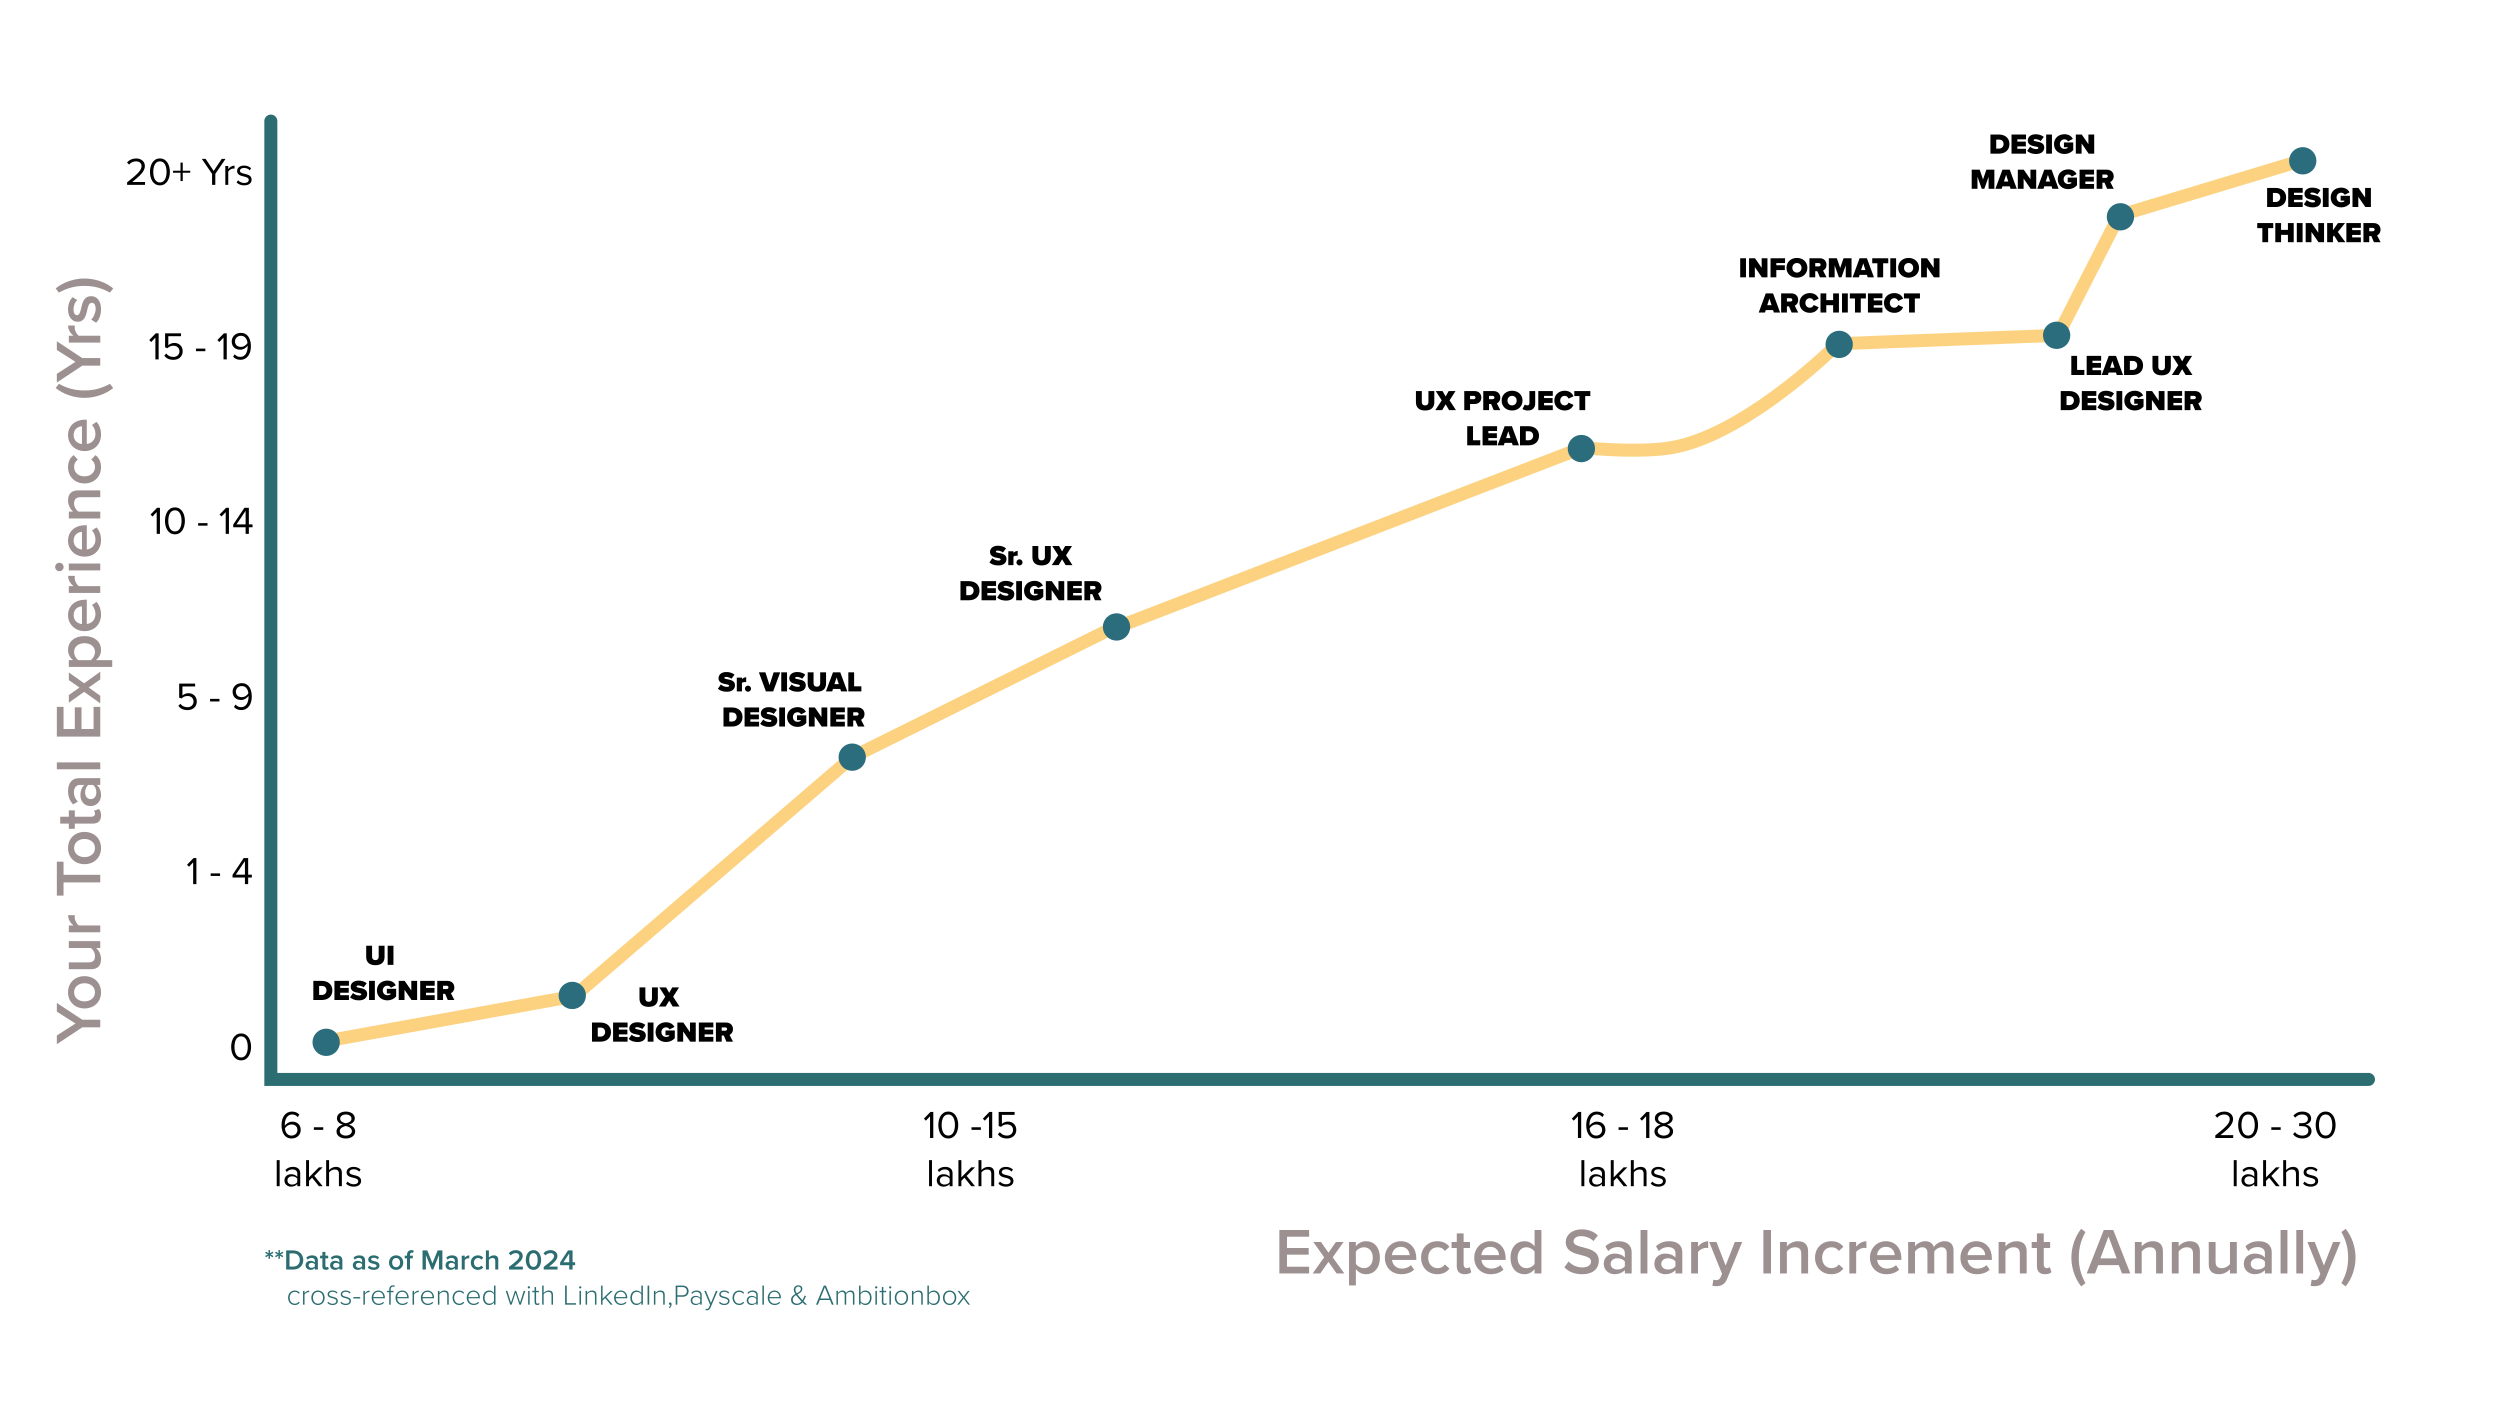 <svg xmlns="http://www.w3.org/2000/svg" width="1920" height="1080" viewBox="0 0 1920 1080" fill="none"><rect width="1920" height="1080" fill="white"></rect><path fill-rule="evenodd" clip-rule="evenodd" d="M208 88C205.239 88 203 90.239 203 93V824V824.99V834H1819C1821.76 834 1824 831.761 1824 829C1824 826.239 1821.76 824 1819 824H213V93C213 90.239 210.761 88 208 88Z" fill="#2B6D70"></path><path d="M982.55 978V944.65H1005.4V949.8H988.4V958.45H1005.05V963.6H988.4V972.85H1005.4V978H982.55ZM1026.51 978L1020.26 969.1L1013.96 978H1008.11L1016.96 965.6L1008.61 953.85H1014.51L1020.26 962.05L1025.96 953.85H1031.86L1023.51 965.6L1032.41 978H1026.51ZM1041.31 987.2H1036.06V953.85H1041.31V957.15C1043.11 954.75 1045.91 953.25 1049.06 953.25C1055.31 953.25 1059.76 957.95 1059.76 965.9C1059.76 973.85 1055.31 978.6 1049.06 978.6C1046.01 978.6 1043.26 977.25 1041.31 974.65V987.2ZM1054.31 965.9C1054.31 961.25 1051.66 957.9 1047.51 957.9C1045.06 957.9 1042.46 959.35 1041.31 961.15V970.7C1042.46 972.45 1045.06 973.95 1047.51 973.95C1051.66 973.95 1054.31 970.6 1054.31 965.9ZM1063.57 965.9C1063.57 958.9 1068.67 953.25 1075.82 953.25C1083.07 953.25 1087.72 958.8 1087.72 966.4V967.65H1069.07C1069.47 971.3 1072.22 974.3 1076.77 974.3C1079.12 974.3 1081.92 973.35 1083.62 971.65L1086.02 975.1C1083.62 977.4 1080.07 978.6 1076.22 978.6C1068.97 978.6 1063.57 973.55 1063.57 965.9ZM1075.82 957.55C1071.32 957.55 1069.27 961 1069.02 963.95H1082.62C1082.52 961.1 1080.57 957.55 1075.82 957.55ZM1091.4 965.9C1091.4 958.6 1096.55 953.25 1103.9 953.25C1108.6 953.25 1111.45 955.25 1113.15 957.55L1109.7 960.75C1108.35 958.85 1106.5 957.9 1104.15 957.9C1099.75 957.9 1096.85 961.2 1096.85 965.9C1096.85 970.6 1099.75 973.95 1104.15 973.95C1106.5 973.95 1108.35 972.95 1109.7 971.1L1113.15 974.3C1111.45 976.6 1108.6 978.6 1103.9 978.6C1096.55 978.6 1091.4 973.25 1091.4 965.9ZM1125 978.6C1120.95 978.6 1118.8 976.4 1118.8 972.4V958.45H1114.8V953.85H1118.8V947.25H1124.05V953.85H1128.95V958.45H1124.05V971.1C1124.05 972.75 1124.85 973.95 1126.35 973.95C1127.35 973.95 1128.3 973.55 1128.7 973.1L1129.95 977.05C1129 977.95 1127.45 978.6 1125 978.6ZM1132.22 965.9C1132.22 958.9 1137.32 953.25 1144.47 953.25C1151.72 953.25 1156.37 958.8 1156.37 966.4V967.65H1137.72C1138.12 971.3 1140.87 974.3 1145.42 974.3C1147.77 974.3 1150.57 973.35 1152.27 971.65L1154.67 975.1C1152.27 977.4 1148.72 978.6 1144.87 978.6C1137.62 978.6 1132.22 973.55 1132.22 965.9ZM1144.47 957.55C1139.97 957.55 1137.92 961 1137.67 963.95H1151.27C1151.17 961.1 1149.22 957.55 1144.47 957.55ZM1178.55 978V974.7C1176.7 977.1 1173.9 978.6 1170.8 978.6C1164.6 978.6 1160.05 973.9 1160.05 965.95C1160.05 958.15 1164.55 953.25 1170.8 953.25C1173.8 953.25 1176.6 954.65 1178.55 957.2V944.65H1183.8V978H1178.55ZM1178.55 970.75V961.15C1177.35 959.35 1174.8 957.9 1172.3 957.9C1168.15 957.9 1165.5 961.25 1165.5 965.95C1165.5 970.6 1168.15 973.95 1172.3 973.95C1174.8 973.95 1177.35 972.55 1178.55 970.75ZM1201.44 973.3L1204.69 968.8C1206.99 971.25 1210.59 973.4 1215.24 973.4C1220.04 973.4 1221.94 971.05 1221.94 968.85C1221.94 965.85 1218.39 964.95 1214.34 963.9C1208.89 962.55 1202.49 960.95 1202.49 953.9C1202.49 948.4 1207.34 944.15 1214.64 944.15C1219.84 944.15 1224.04 945.8 1227.14 948.8L1223.79 953.15C1221.19 950.55 1217.64 949.35 1214.14 949.35C1210.69 949.35 1208.49 951 1208.49 953.5C1208.49 956.1 1211.89 956.95 1215.84 957.95C1221.34 959.35 1227.89 961.05 1227.89 968.3C1227.89 973.85 1223.99 978.6 1214.99 978.6C1208.84 978.6 1204.39 976.45 1201.44 973.3ZM1247.88 978V975.4C1246.08 977.45 1243.28 978.6 1240.08 978.6C1236.13 978.6 1231.68 975.95 1231.68 970.6C1231.68 965.05 1236.13 962.75 1240.08 962.75C1243.33 962.75 1246.13 963.8 1247.88 965.85V962.25C1247.88 959.45 1245.58 957.75 1242.23 957.75C1239.53 957.75 1237.18 958.75 1235.08 960.8L1232.93 957.15C1235.73 954.5 1239.23 953.25 1243.08 953.25C1248.43 953.25 1253.13 955.5 1253.13 962V978H1247.88ZM1247.88 972.5V968.85C1246.68 967.2 1244.43 966.35 1242.13 966.35C1239.18 966.35 1236.98 968.05 1236.98 970.7C1236.98 973.3 1239.18 975 1242.13 975C1244.43 975 1246.68 974.15 1247.88 972.5ZM1259.94 978V944.65H1265.19V978H1259.94ZM1286.75 978V975.4C1284.95 977.45 1282.15 978.6 1278.95 978.6C1275 978.6 1270.55 975.95 1270.55 970.6C1270.55 965.05 1275 962.75 1278.95 962.75C1282.2 962.75 1285 963.8 1286.75 965.85V962.25C1286.75 959.45 1284.45 957.75 1281.1 957.75C1278.4 957.75 1276.05 958.75 1273.95 960.8L1271.8 957.15C1274.6 954.5 1278.1 953.25 1281.95 953.25C1287.3 953.25 1292 955.5 1292 962V978H1286.75ZM1286.75 972.5V968.85C1285.55 967.2 1283.3 966.35 1281 966.35C1278.05 966.35 1275.85 968.05 1275.85 970.7C1275.85 973.3 1278.05 975 1281 975C1283.3 975 1285.55 974.15 1286.75 972.5ZM1298.81 978V953.85H1304.06V957.4C1305.86 955.1 1308.76 953.3 1311.91 953.3V958.5C1311.46 958.4 1310.91 958.35 1310.26 958.35C1308.06 958.35 1305.11 959.85 1304.06 961.55V978H1298.81ZM1315.89 982.75C1316.44 983 1317.29 983.15 1317.89 983.15C1319.54 983.15 1320.64 982.65 1321.34 981.05L1322.54 978.3L1312.64 953.85H1318.24L1325.29 971.95L1332.34 953.85H1337.99L1326.34 982.35C1324.69 986.45 1321.79 987.75 1318.04 987.8C1317.29 987.8 1315.84 987.65 1315.09 987.45L1315.89 982.75ZM1354.28 978V944.65H1360.13V978H1354.28ZM1383.37 978V962.9C1383.37 959.15 1381.47 957.9 1378.52 957.9C1375.82 957.9 1373.52 959.5 1372.32 961.15V978H1367.07V953.85H1372.32V957.15C1373.92 955.25 1377.02 953.25 1380.82 953.25C1386.02 953.25 1388.62 956.05 1388.62 961V978H1383.37ZM1393.94 965.9C1393.94 958.6 1399.09 953.25 1406.44 953.25C1411.14 953.25 1413.99 955.25 1415.69 957.55L1412.24 960.75C1410.89 958.85 1409.04 957.9 1406.69 957.9C1402.29 957.9 1399.39 961.2 1399.39 965.9C1399.39 970.6 1402.29 973.95 1406.69 973.95C1409.04 973.95 1410.89 972.95 1412.24 971.1L1415.69 974.3C1413.99 976.6 1411.14 978.6 1406.44 978.6C1399.09 978.6 1393.94 973.25 1393.94 965.9ZM1420.29 978V953.85H1425.54V957.4C1427.34 955.1 1430.24 953.3 1433.39 953.3V958.5C1432.94 958.4 1432.39 958.35 1431.74 958.35C1429.54 958.35 1426.59 959.85 1425.54 961.55V978H1420.29ZM1436.12 965.9C1436.12 958.9 1441.22 953.25 1448.37 953.25C1455.62 953.25 1460.27 958.8 1460.27 966.4V967.65H1441.62C1442.02 971.3 1444.77 974.3 1449.32 974.3C1451.67 974.3 1454.47 973.35 1456.17 971.65L1458.57 975.1C1456.17 977.4 1452.62 978.6 1448.77 978.6C1441.52 978.6 1436.12 973.55 1436.12 965.9ZM1448.37 957.55C1443.87 957.55 1441.82 961 1441.57 963.95H1455.17C1455.07 961.1 1453.12 957.55 1448.37 957.55ZM1495.06 978V962.25C1495.06 959.65 1493.91 957.9 1491.11 957.9C1488.76 957.9 1486.56 959.55 1485.51 961.1V978H1480.26V962.25C1480.26 959.65 1479.11 957.9 1476.26 957.9C1473.96 957.9 1471.81 959.55 1470.71 961.15V978H1465.46V953.85H1470.71V957.15C1471.71 955.65 1474.91 953.25 1478.56 953.25C1482.16 953.25 1484.36 955.05 1485.16 957.7C1486.56 955.5 1489.76 953.25 1493.36 953.25C1497.81 953.25 1500.31 955.65 1500.31 960.55V978H1495.06ZM1505.61 965.9C1505.61 958.9 1510.71 953.25 1517.86 953.25C1525.11 953.25 1529.76 958.8 1529.76 966.4V967.65H1511.11C1511.51 971.3 1514.26 974.3 1518.81 974.3C1521.16 974.3 1523.96 973.35 1525.66 971.65L1528.06 975.1C1525.66 977.4 1522.11 978.6 1518.26 978.6C1511.01 978.6 1505.61 973.55 1505.61 965.9ZM1517.86 957.55C1513.36 957.55 1511.31 961 1511.06 963.95H1524.66C1524.56 961.1 1522.61 957.55 1517.86 957.55ZM1551.24 978V962.9C1551.24 959.15 1549.34 957.9 1546.39 957.9C1543.69 957.9 1541.39 959.5 1540.19 961.15V978H1534.94V953.85H1540.19V957.15C1541.79 955.25 1544.89 953.25 1548.69 953.25C1553.89 953.25 1556.49 956.05 1556.49 961V978H1551.24ZM1570.56 978.6C1566.51 978.6 1564.36 976.4 1564.36 972.4V958.45H1560.36V953.85H1564.36V947.25H1569.61V953.85H1574.51V958.45H1569.61V971.1C1569.61 972.75 1570.41 973.95 1571.91 973.95C1572.91 973.95 1573.86 973.55 1574.26 973.1L1575.51 977.05C1574.56 977.95 1573.01 978.6 1570.56 978.6ZM1598.37 987.95C1593.67 982.2 1590.82 973.9 1590.82 965.85C1590.82 957.8 1593.67 949.55 1598.37 943.75L1601.62 946.2C1598.32 952.4 1596.52 958 1596.52 965.85C1596.52 973.7 1598.32 979.3 1601.62 985.45L1598.37 987.95ZM1629.69 978L1627.24 971.6H1611.44L1608.99 978H1602.59L1615.69 944.65H1622.99L1636.09 978H1629.69ZM1619.34 949.6L1613.09 966.45H1625.59L1619.34 949.6ZM1655.88 978V962.9C1655.88 959.15 1653.98 957.9 1651.03 957.9C1648.33 957.9 1646.03 959.5 1644.83 961.15V978H1639.58V953.85H1644.83V957.15C1646.43 955.25 1649.53 953.25 1653.33 953.25C1658.53 953.25 1661.13 956.05 1661.13 961V978H1655.88ZM1684.25 978V962.9C1684.25 959.15 1682.35 957.9 1679.4 957.9C1676.7 957.9 1674.4 959.5 1673.2 961.15V978H1667.95V953.85H1673.2V957.15C1674.8 955.25 1677.9 953.25 1681.7 953.25C1686.9 953.25 1689.5 956.05 1689.5 961V978H1684.25ZM1712.62 978V974.8C1710.87 976.75 1707.87 978.6 1704.07 978.6C1698.87 978.6 1696.32 975.9 1696.32 970.95V953.85H1701.57V969.05C1701.57 972.8 1703.47 973.95 1706.42 973.95C1709.07 973.95 1711.37 972.45 1712.62 970.8V953.85H1717.87V978H1712.62ZM1739.44 978V975.4C1737.64 977.45 1734.84 978.6 1731.64 978.6C1727.69 978.6 1723.24 975.95 1723.24 970.6C1723.24 965.05 1727.69 962.75 1731.64 962.75C1734.89 962.75 1737.69 963.8 1739.44 965.85V962.25C1739.44 959.45 1737.14 957.75 1733.79 957.75C1731.09 957.75 1728.74 958.75 1726.64 960.8L1724.49 957.15C1727.29 954.5 1730.79 953.25 1734.64 953.25C1739.99 953.25 1744.69 955.5 1744.69 962V978H1739.44ZM1739.44 972.5V968.85C1738.24 967.2 1735.99 966.35 1733.69 966.35C1730.74 966.35 1728.54 968.05 1728.54 970.7C1728.54 973.3 1730.74 975 1733.69 975C1735.99 975 1738.24 974.15 1739.44 972.5ZM1751.49 978V944.65H1756.74V978H1751.49ZM1763.55 978V944.65H1768.8V978H1763.55ZM1775.36 982.75C1775.91 983 1776.76 983.15 1777.36 983.15C1779.01 983.15 1780.11 982.65 1780.81 981.05L1782.01 978.3L1772.11 953.85H1777.71L1784.76 971.95L1791.81 953.85H1797.46L1785.81 982.35C1784.16 986.45 1781.26 987.75 1777.51 987.8C1776.76 987.8 1775.31 987.65 1774.56 987.45L1775.36 982.75ZM1803.36 965.85C1803.36 958 1801.56 952.4 1798.21 946.2L1801.46 943.75C1806.21 949.55 1809.06 957.8 1809.06 965.85C1809.06 973.9 1806.21 982.2 1801.46 987.95L1798.21 985.45C1801.56 979.3 1803.36 973.7 1803.36 965.85Z" fill="#9D9090"></path><path d="M177.53 804.01C177.53 799.12 179.69 793.69 185.18 793.69C190.64 793.69 192.83 799.12 192.83 804.01C192.83 808.87 190.64 814.36 185.18 814.36C179.69 814.36 177.53 808.87 177.53 804.01ZM190.28 804.01C190.28 800.02 188.99 795.91 185.18 795.91C181.37 795.91 180.08 800.02 180.08 804.01C180.08 808 181.37 812.14 185.18 812.14C188.99 812.14 190.28 808 190.28 804.01Z" fill="black"></path><path d="M148.34 679V662.29L145.13 665.68L143.63 664.15L148.64 658.99H150.83V679H148.34ZM161.8 672.73V670.75H169V672.73H161.8ZM188.099 679V673.93H178.589V671.86L187.169 658.99H190.589V671.74H193.409V673.93H190.589V679H188.099ZM188.099 661.3L181.079 671.74H188.099V661.3Z" fill="black"></path><path d="M136.98 542.15L138.51 540.5C139.83 542.18 141.57 543.14 144.03 543.14C146.76 543.14 148.65 541.28 148.65 538.85C148.65 536.21 146.76 534.53 144.06 534.53C142.29 534.53 140.79 535.1 139.44 536.42L137.61 535.79V524.99H149.85V527.21H140.1V534.17C141.06 533.21 142.77 532.37 144.78 532.37C148.11 532.37 151.14 534.65 151.14 538.76C151.14 542.84 148.05 545.36 144.03 545.36C140.64 545.36 138.48 544.13 136.98 542.15ZM161.33 538.73V536.75H168.53V538.73H161.33ZM179.678 542.93L180.938 541.07C181.958 542.27 183.158 543.11 185.228 543.11C189.278 543.11 190.868 539.06 190.868 535.28C190.868 535.01 190.868 534.74 190.838 534.47C189.968 535.85 187.748 537.59 185.198 537.59C181.598 537.59 178.628 535.46 178.628 531.2C178.628 527.75 181.268 524.66 185.618 524.66C191.228 524.66 193.358 529.55 193.358 535.01C193.358 540.41 190.838 545.33 185.228 545.33C182.678 545.33 180.938 544.37 179.678 542.93ZM190.748 532.46C190.538 529.97 189.218 526.88 185.738 526.88C182.678 526.88 181.148 529.22 181.148 531.11C181.148 534.05 183.188 535.43 185.768 535.43C187.748 535.43 189.698 534.23 190.748 532.46Z" fill="black"></path><path d="M120.34 410V393.29L117.13 396.68L115.63 395.15L120.64 389.99H122.83V410H120.34ZM126.696 400.01C126.696 395.12 128.856 389.69 134.346 389.69C139.806 389.69 141.996 395.12 141.996 400.01C141.996 404.87 139.806 410.36 134.346 410.36C128.856 410.36 126.696 404.87 126.696 400.01ZM139.446 400.01C139.446 396.02 138.156 391.91 134.346 391.91C130.536 391.91 129.246 396.02 129.246 400.01C129.246 404 130.536 408.14 134.346 408.14C138.156 408.14 139.446 404 139.446 400.01ZM152.17 403.73V401.75H159.37V403.73H152.17ZM173.338 410V393.29L170.128 396.68L168.628 395.15L173.638 389.99H175.828V410H173.338ZM188.634 410V404.93H179.124V402.86L187.704 389.99H191.124V402.74H193.944V404.93H191.124V410H188.634ZM188.634 392.3L181.614 402.74H188.634V392.3Z" fill="black"></path><path d="M119.34 276V259.29L116.13 262.68L114.63 261.15L119.64 255.99H121.83V276H119.34ZM126.146 273.15L127.676 271.5C128.996 273.18 130.736 274.14 133.196 274.14C135.926 274.14 137.816 272.28 137.816 269.85C137.816 267.21 135.926 265.53 133.226 265.53C131.456 265.53 129.956 266.1 128.606 267.42L126.776 266.79V255.99H139.016V258.21H129.266V265.17C130.226 264.21 131.936 263.37 133.946 263.37C137.276 263.37 140.306 265.65 140.306 269.76C140.306 273.84 137.216 276.36 133.196 276.36C129.806 276.36 127.646 275.13 126.146 273.15ZM150.496 269.73V267.75H157.696V269.73H150.496ZM171.664 276V259.29L168.454 262.68L166.954 261.15L171.964 255.99H174.154V276H171.664ZM179.01 273.93L180.27 272.07C181.29 273.27 182.49 274.11 184.56 274.11C188.61 274.11 190.2 270.06 190.2 266.28C190.2 266.01 190.2 265.74 190.17 265.47C189.3 266.85 187.08 268.59 184.53 268.59C180.93 268.59 177.96 266.46 177.96 262.2C177.96 258.75 180.6 255.66 184.95 255.66C190.56 255.66 192.69 260.55 192.69 266.01C192.69 271.41 190.17 276.33 184.56 276.33C182.01 276.33 180.27 275.37 179.01 273.93ZM190.08 263.46C189.87 260.97 188.55 257.88 185.07 257.88C182.01 257.88 180.48 260.22 180.48 262.11C180.48 265.05 182.52 266.43 185.1 266.43C187.08 266.43 189.03 265.23 190.08 263.46Z" fill="black"></path><path d="M97.62 142V140.02C104.82 134.35 108.72 131.02 108.72 127.57C108.72 125.02 106.62 123.91 104.55 123.91C102.15 123.91 100.29 124.93 99.12 126.43L97.59 124.84C99.12 122.83 101.73 121.69 104.55 121.69C107.88 121.69 111.27 123.58 111.27 127.57C111.27 131.65 107.13 135.37 101.55 139.78H111.36V142H97.62ZM115.167 132.01C115.167 127.12 117.327 121.69 122.817 121.69C128.277 121.69 130.467 127.12 130.467 132.01C130.467 136.87 128.277 142.36 122.817 142.36C117.327 142.36 115.167 136.87 115.167 132.01ZM127.917 132.01C127.917 128.02 126.627 123.91 122.817 123.91C119.007 123.91 117.717 128.02 117.717 132.01C117.717 136 119.007 140.14 122.817 140.14C126.627 140.14 127.917 136 127.917 132.01ZM140.346 132.67V139.06H138.636V132.67H132.876V131.11H138.636V124.9H140.346V131.11H146.106V132.67H140.346ZM162.871 142V133.54L154.981 121.99H157.891L164.101 131.29L170.311 121.99H173.221L165.361 133.54V142H162.871ZM173.045 142V127.51H175.295V129.85C176.465 128.32 178.145 127.21 180.125 127.21V129.52C179.855 129.46 179.585 129.43 179.225 129.43C177.845 129.43 175.955 130.57 175.295 131.74V142H173.045ZM181.687 140.08L182.857 138.46C183.817 139.57 185.647 140.53 187.627 140.53C189.847 140.53 191.047 139.54 191.047 138.13C191.047 136.54 189.277 136.03 187.327 135.55C184.867 134.98 182.077 134.32 182.077 131.32C182.077 129.07 184.027 127.15 187.477 127.15C189.937 127.15 191.677 128.08 192.847 129.25L191.797 130.81C190.927 129.76 189.337 128.98 187.477 128.98C185.497 128.98 184.267 129.88 184.267 131.17C184.267 132.58 185.917 133.03 187.807 133.48C190.327 134.05 193.237 134.77 193.237 137.98C193.237 140.41 191.287 142.36 187.537 142.36C185.167 142.36 183.157 141.64 181.687 140.08Z" fill="black"></path><path d="M216.22 864.04C216.22 858.61 218.74 853.69 224.35 853.69C226.93 853.69 228.67 854.68 229.9 856.09L228.64 857.95C227.62 856.75 226.45 855.91 224.35 855.91C220.48 855.91 218.71 859.84 218.71 863.77C218.71 864.04 218.71 864.28 218.74 864.55C219.61 863.17 221.83 861.43 224.41 861.43C228.01 861.43 230.95 863.56 230.95 867.82C230.95 871.3 228.31 874.36 223.93 874.36C218.35 874.36 216.22 869.47 216.22 864.04ZM228.43 867.91C228.43 864.97 226.39 863.59 223.81 863.59C221.83 863.59 219.91 864.82 218.8 866.59C219.04 869.08 220.36 872.14 223.84 872.14C226.93 872.14 228.43 869.83 228.43 867.91ZM241.049 867.73V865.75H248.249V867.73H241.049ZM258.438 868.93C258.438 866.26 260.718 864.43 263.208 863.68C260.898 863.02 258.768 861.52 258.768 858.88C258.768 855.28 262.278 853.69 265.608 853.69C268.908 853.69 272.478 855.28 272.478 858.88C272.478 861.52 270.318 863.02 268.008 863.68C270.498 864.43 272.778 866.26 272.778 868.93C272.778 872.32 269.538 874.36 265.608 874.36C261.648 874.36 258.438 872.35 258.438 868.93ZM269.958 859.21C269.958 857.14 268.008 855.91 265.608 855.91C263.178 855.91 261.258 857.14 261.258 859.21C261.258 861.64 264.408 862.45 265.608 862.66C266.838 862.45 269.958 861.64 269.958 859.21ZM270.258 868.66C270.258 866.05 266.838 864.94 265.608 864.79C264.378 864.94 260.928 866.05 260.928 868.66C260.928 870.82 263.118 872.14 265.608 872.14C268.068 872.14 270.258 870.82 270.258 868.66ZM212.517 911V890.99H214.767V911H212.517ZM228.315 911V909.35C227.115 910.67 225.465 911.36 223.515 911.36C221.055 911.36 218.445 909.71 218.445 906.56C218.445 903.32 221.055 901.79 223.515 901.79C225.495 901.79 227.145 902.42 228.315 903.77V901.16C228.315 899.21 226.755 898.1 224.655 898.1C222.915 898.1 221.505 898.73 220.215 900.11L219.165 898.55C220.725 896.93 222.585 896.15 224.955 896.15C228.015 896.15 230.565 897.53 230.565 901.04V911H228.315ZM228.315 907.94V905.21C227.445 904.01 225.915 903.41 224.325 903.41C222.225 903.41 220.755 904.73 220.755 906.59C220.755 908.42 222.225 909.74 224.325 909.74C225.915 909.74 227.445 909.14 228.315 907.94ZM244.945 911L239.725 904.49L237.325 906.86V911H235.075V890.99H237.325V904.22L244.945 896.51H247.795L241.375 903.08L247.825 911H244.945ZM260.295 911V901.46C260.295 898.91 258.975 898.16 257.025 898.16C255.285 898.16 253.605 899.24 252.735 900.41V911H250.485V890.99H252.735V898.61C253.755 897.41 255.735 896.15 257.925 896.15C260.955 896.15 262.545 897.62 262.545 900.77V911H260.295ZM265.778 909.08L266.948 907.46C267.908 908.57 269.738 909.53 271.718 909.53C273.938 909.53 275.138 908.54 275.138 907.13C275.138 905.54 273.368 905.03 271.418 904.55C268.958 903.98 266.168 903.32 266.168 900.32C266.168 898.07 268.118 896.15 271.568 896.15C274.028 896.15 275.768 897.08 276.938 898.25L275.888 899.81C275.018 898.76 273.428 897.98 271.568 897.98C269.588 897.98 268.358 898.88 268.358 900.17C268.358 901.58 270.008 902.03 271.898 902.48C274.418 903.05 277.328 903.77 277.328 906.98C277.328 909.41 275.378 911.36 271.628 911.36C269.258 911.36 267.248 910.64 265.778 909.08Z" fill="black"></path><path d="M714.278 874V857.29L711.068 860.68L709.568 859.15L714.578 853.99H716.768V874H714.278ZM720.634 864.01C720.634 859.12 722.794 853.69 728.284 853.69C733.744 853.69 735.934 859.12 735.934 864.01C735.934 868.87 733.744 874.36 728.284 874.36C722.794 874.36 720.634 868.87 720.634 864.01ZM733.384 864.01C733.384 860.02 732.094 855.91 728.284 855.91C724.474 855.91 723.184 860.02 723.184 864.01C723.184 868 724.474 872.14 728.284 872.14C732.094 872.14 733.384 868 733.384 864.01ZM746.107 867.73V865.75H753.307V867.73H746.107ZM759.541 874V857.29L756.331 860.68L754.831 859.15L759.841 853.99H762.031V874H759.541ZM766.347 871.15L767.877 869.5C769.197 871.18 770.937 872.14 773.397 872.14C776.127 872.14 778.017 870.28 778.017 867.85C778.017 865.21 776.127 863.53 773.427 863.53C771.657 863.53 770.157 864.1 768.807 865.42L766.977 864.79V853.99H779.217V856.21H769.467V863.17C770.427 862.21 772.137 861.37 774.147 861.37C777.477 861.37 780.507 863.65 780.507 867.76C780.507 871.84 777.417 874.36 773.397 874.36C770.007 874.36 767.847 873.13 766.347 871.15ZM713.517 911V890.99H715.767V911H713.517ZM729.315 911V909.35C728.115 910.67 726.465 911.36 724.515 911.36C722.055 911.36 719.445 909.71 719.445 906.56C719.445 903.32 722.055 901.79 724.515 901.79C726.495 901.79 728.145 902.42 729.315 903.77V901.16C729.315 899.21 727.755 898.1 725.655 898.1C723.915 898.1 722.505 898.73 721.215 900.11L720.165 898.55C721.725 896.93 723.585 896.15 725.955 896.15C729.015 896.15 731.565 897.53 731.565 901.04V911H729.315ZM729.315 907.94V905.21C728.445 904.01 726.915 903.41 725.325 903.41C723.225 903.41 721.755 904.73 721.755 906.59C721.755 908.42 723.225 909.74 725.325 909.74C726.915 909.74 728.445 909.14 729.315 907.94ZM745.945 911L740.725 904.49L738.325 906.86V911H736.075V890.99H738.325V904.22L745.945 896.51H748.795L742.375 903.08L748.825 911H745.945ZM761.295 911V901.46C761.295 898.91 759.975 898.16 758.025 898.16C756.285 898.16 754.605 899.24 753.735 900.41V911H751.485V890.99H753.735V898.61C754.755 897.41 756.735 896.15 758.925 896.15C761.955 896.15 763.545 897.62 763.545 900.77V911H761.295ZM766.778 909.08L767.948 907.46C768.908 908.57 770.738 909.53 772.718 909.53C774.938 909.53 776.138 908.54 776.138 907.13C776.138 905.54 774.368 905.03 772.418 904.55C769.958 903.98 767.168 903.32 767.168 900.32C767.168 898.07 769.118 896.15 772.568 896.15C775.028 896.15 776.768 897.08 777.938 898.25L776.888 899.81C776.018 898.76 774.428 897.98 772.568 897.98C770.588 897.98 769.358 898.88 769.358 900.17C769.358 901.58 771.008 902.03 772.898 902.48C775.418 903.05 778.328 903.77 778.328 906.98C778.328 909.41 776.378 911.36 772.628 911.36C770.258 911.36 768.248 910.64 766.778 909.08Z" fill="black"></path><path d="M1211.86 874V857.29L1208.65 860.68L1207.15 859.15L1212.16 853.99H1214.35V874H1211.86ZM1218.22 864.04C1218.22 858.61 1220.74 853.69 1226.35 853.69C1228.93 853.69 1230.67 854.68 1231.9 856.09L1230.64 857.95C1229.62 856.75 1228.45 855.91 1226.35 855.91C1222.48 855.91 1220.71 859.84 1220.71 863.77C1220.71 864.04 1220.71 864.28 1220.74 864.55C1221.61 863.17 1223.83 861.43 1226.41 861.43C1230.01 861.43 1232.95 863.56 1232.95 867.82C1232.95 871.3 1230.31 874.36 1225.93 874.36C1220.35 874.36 1218.22 869.47 1218.22 864.04ZM1230.43 867.91C1230.43 864.97 1228.39 863.59 1225.81 863.59C1223.83 863.59 1221.91 864.82 1220.8 866.59C1221.04 869.08 1222.36 872.14 1225.84 872.14C1228.93 872.14 1230.43 869.83 1230.43 867.91ZM1243.05 867.73V865.75H1250.25V867.73H1243.05ZM1264.22 874V857.29L1261.01 860.68L1259.51 859.15L1264.52 853.99H1266.71V874H1264.22ZM1270.6 868.93C1270.6 866.26 1272.88 864.43 1275.37 863.68C1273.06 863.02 1270.93 861.52 1270.93 858.88C1270.93 855.28 1274.44 853.69 1277.77 853.69C1281.07 853.69 1284.64 855.28 1284.64 858.88C1284.64 861.52 1282.48 863.02 1280.17 863.68C1282.66 864.43 1284.94 866.26 1284.94 868.93C1284.94 872.32 1281.7 874.36 1277.77 874.36C1273.81 874.36 1270.6 872.35 1270.6 868.93ZM1282.12 859.21C1282.12 857.14 1280.17 855.91 1277.77 855.91C1275.34 855.91 1273.42 857.14 1273.42 859.21C1273.42 861.64 1276.57 862.45 1277.77 862.66C1279 862.45 1282.12 861.64 1282.12 859.21ZM1282.42 868.66C1282.42 866.05 1279 864.94 1277.77 864.79C1276.54 864.94 1273.09 866.05 1273.09 868.66C1273.09 870.82 1275.28 872.14 1277.77 872.14C1280.23 872.14 1282.42 870.82 1282.42 868.66ZM1214.52 911V890.99H1216.77V911H1214.52ZM1230.31 911V909.35C1229.11 910.67 1227.46 911.36 1225.51 911.36C1223.05 911.36 1220.44 909.71 1220.44 906.56C1220.44 903.32 1223.05 901.79 1225.51 901.79C1227.49 901.79 1229.14 902.42 1230.31 903.77V901.16C1230.31 899.21 1228.75 898.1 1226.65 898.1C1224.91 898.1 1223.5 898.73 1222.21 900.11L1221.16 898.55C1222.72 896.93 1224.58 896.15 1226.95 896.15C1230.01 896.15 1232.56 897.53 1232.56 901.04V911H1230.31ZM1230.31 907.94V905.21C1229.44 904.01 1227.91 903.41 1226.32 903.41C1224.22 903.41 1222.75 904.73 1222.75 906.59C1222.75 908.42 1224.22 909.74 1226.32 909.74C1227.91 909.74 1229.44 909.14 1230.31 907.94ZM1246.95 911L1241.73 904.49L1239.33 906.86V911H1237.08V890.99H1239.33V904.22L1246.95 896.51H1249.8L1243.38 903.08L1249.83 911H1246.95ZM1262.3 911V901.46C1262.3 898.91 1260.98 898.16 1259.03 898.16C1257.29 898.16 1255.61 899.24 1254.74 900.41V911H1252.49V890.99H1254.74V898.61C1255.76 897.41 1257.74 896.15 1259.93 896.15C1262.96 896.15 1264.55 897.62 1264.55 900.77V911H1262.3ZM1267.78 909.08L1268.95 907.46C1269.91 908.57 1271.74 909.53 1273.72 909.53C1275.94 909.53 1277.14 908.54 1277.14 907.13C1277.14 905.54 1275.37 905.03 1273.42 904.55C1270.96 903.98 1268.17 903.32 1268.17 900.32C1268.17 898.07 1270.12 896.15 1273.57 896.15C1276.03 896.15 1277.77 897.08 1278.94 898.25L1277.89 899.81C1277.02 898.76 1275.43 897.98 1273.57 897.98C1271.59 897.98 1270.36 898.88 1270.36 900.17C1270.36 901.58 1272.01 902.03 1273.9 902.48C1276.42 903.05 1279.33 903.77 1279.33 906.98C1279.33 909.41 1277.38 911.36 1273.63 911.36C1271.26 911.36 1269.25 910.64 1267.78 909.08Z" fill="black"></path><path d="M1701.35 874V872.02C1708.55 866.35 1712.45 863.02 1712.45 859.57C1712.45 857.02 1710.35 855.91 1708.28 855.91C1705.88 855.91 1704.02 856.93 1702.85 858.43L1701.32 856.84C1702.85 854.83 1705.46 853.69 1708.28 853.69C1711.61 853.69 1715 855.58 1715 859.57C1715 863.65 1710.86 867.37 1705.28 871.78H1715.09V874H1701.35ZM1718.9 864.01C1718.9 859.12 1721.06 853.69 1726.55 853.69C1732.01 853.69 1734.2 859.12 1734.2 864.01C1734.2 868.87 1732.01 874.36 1726.55 874.36C1721.06 874.36 1718.9 868.87 1718.9 864.01ZM1731.65 864.01C1731.65 860.02 1730.36 855.91 1726.55 855.91C1722.74 855.91 1721.45 860.02 1721.45 864.01C1721.45 868 1722.74 872.14 1726.55 872.14C1730.36 872.14 1731.65 868 1731.65 864.01ZM1744.37 867.73V865.75H1751.57V867.73H1744.37ZM1761.07 871.06L1762.54 869.5C1763.71 871.06 1765.75 872.14 1768.12 872.14C1771.03 872.14 1772.8 870.7 1772.8 868.39C1772.8 865.9 1770.76 864.85 1767.82 864.85C1766.98 864.85 1766.05 864.85 1765.75 864.88V862.6C1766.08 862.63 1767.01 862.63 1767.82 862.63C1770.34 862.63 1772.47 861.64 1772.47 859.33C1772.47 857.11 1770.43 855.91 1768 855.91C1765.81 855.91 1764.19 856.75 1762.72 858.34L1761.34 856.78C1762.78 855.04 1765.09 853.69 1768.18 853.69C1772.02 853.69 1774.96 855.64 1774.96 859.03C1774.96 861.91 1772.53 863.35 1770.64 863.68C1772.47 863.83 1775.26 865.39 1775.26 868.6C1775.26 871.93 1772.59 874.36 1768.18 874.36C1764.79 874.36 1762.3 872.86 1761.07 871.06ZM1778.43 864.01C1778.43 859.12 1780.59 853.69 1786.08 853.69C1791.54 853.69 1793.73 859.12 1793.73 864.01C1793.73 868.87 1791.54 874.36 1786.08 874.36C1780.59 874.36 1778.43 868.87 1778.43 864.01ZM1791.18 864.01C1791.18 860.02 1789.89 855.91 1786.08 855.91C1782.27 855.91 1780.98 860.02 1780.98 864.01C1780.98 868 1782.27 872.14 1786.08 872.14C1789.89 872.14 1791.18 868 1791.18 864.01ZM1715.52 911V890.99H1717.77V911H1715.52ZM1731.31 911V909.35C1730.11 910.67 1728.46 911.36 1726.51 911.36C1724.05 911.36 1721.44 909.71 1721.44 906.56C1721.44 903.32 1724.05 901.79 1726.51 901.79C1728.49 901.79 1730.14 902.42 1731.31 903.77V901.16C1731.31 899.21 1729.75 898.1 1727.65 898.1C1725.91 898.1 1724.5 898.73 1723.21 900.11L1722.16 898.55C1723.72 896.93 1725.58 896.15 1727.95 896.15C1731.01 896.15 1733.56 897.53 1733.56 901.04V911H1731.31ZM1731.31 907.94V905.21C1730.44 904.01 1728.91 903.41 1727.32 903.41C1725.22 903.41 1723.75 904.73 1723.75 906.59C1723.75 908.42 1725.22 909.74 1727.32 909.74C1728.91 909.74 1730.44 909.14 1731.31 907.94ZM1747.95 911L1742.73 904.49L1740.33 906.86V911H1738.08V890.99H1740.33V904.22L1747.95 896.51H1750.8L1744.38 903.08L1750.83 911H1747.95ZM1763.3 911V901.46C1763.3 898.91 1761.98 898.16 1760.03 898.16C1758.29 898.16 1756.61 899.24 1755.74 900.41V911H1753.49V890.99H1755.74V898.61C1756.76 897.41 1758.74 896.15 1760.93 896.15C1763.96 896.15 1765.55 897.62 1765.55 900.77V911H1763.3ZM1768.78 909.08L1769.95 907.46C1770.91 908.57 1772.74 909.53 1774.72 909.53C1776.94 909.53 1778.14 908.54 1778.14 907.13C1778.14 905.54 1776.37 905.03 1774.42 904.55C1771.96 903.98 1769.17 903.32 1769.17 900.32C1769.17 898.07 1771.12 896.15 1774.57 896.15C1777.03 896.15 1778.77 897.08 1779.94 898.25L1778.89 899.81C1778.02 898.76 1776.43 897.98 1774.57 897.98C1772.59 897.98 1771.36 898.88 1771.36 900.17C1771.36 901.58 1773.01 902.03 1774.9 902.48C1777.42 903.05 1780.33 903.77 1780.33 906.98C1780.33 909.41 1778.38 911.36 1774.63 911.36C1772.26 911.36 1770.25 910.64 1768.78 909.08Z" fill="black"></path><path d="M248 800L439.663 765.242C440.539 765.084 441.356 764.694 442.03 764.115L654.025 581.909C654.34 581.637 654.689 581.406 655.062 581.221L848 485.5L1214.37 344.165C1215.11 343.878 1215.9 343.771 1216.69 343.851C1223.73 344.552 1260.32 347.874 1284.08 343.728C1337.16 334.464 1400.18 275.01 1410.14 265.331C1411.05 264.453 1412.2 263.973 1413.46 263.925L1577.57 257.613C1579.38 257.543 1581.01 256.502 1581.83 254.891L1626.53 167.398C1627.15 166.185 1628.24 165.278 1629.54 164.885L1768.5 123" stroke="#FCD281" stroke-width="10" stroke-linecap="round"></path><circle cx="250.5" cy="800.5" r="10.5" fill="#2B6D7D"></circle><circle cx="439.5" cy="764.5" r="10.5" fill="#2B6D7D"></circle><circle cx="654.5" cy="581.5" r="10.5" fill="#2B6D7D"></circle><circle cx="857.5" cy="481.5" r="10.5" fill="#2B6D7D"></circle><circle cx="1214.5" cy="344.5" r="10.5" fill="#2B6D7D"></circle><circle cx="1412.5" cy="264.5" r="10.5" fill="#2B6D7D"></circle><circle cx="1579.5" cy="257.5" r="10.5" fill="#2B6D7D"></circle><circle cx="1628.5" cy="166.5" r="10.5" fill="#2B6D7D"></circle><circle cx="1768.5" cy="123.5" r="10.5" fill="#2B6D7D"></circle><path d="M281.24 734.972V726.326H285.75V734.818C285.75 736.226 286.476 737.348 288.302 737.348C290.106 737.348 290.832 736.226 290.832 734.818V726.326H295.342V734.95C295.342 738.602 293.252 741.264 288.302 741.264C283.352 741.264 281.24 738.602 281.24 734.972ZM297.718 741V726.326H302.162V741H297.718ZM240.645 768V753.326H247.201C251.821 753.326 255.253 755.966 255.253 760.652C255.253 765.338 251.821 768 247.223 768H240.645ZM245.089 764.128H247.201C249.423 764.128 250.743 762.5 250.743 760.652C250.743 758.672 249.599 757.198 247.223 757.198H245.089V764.128ZM256.844 768V753.326H267.976V757.022H261.288V758.738H267.822V762.434H261.288V764.304H267.976V768H256.844ZM268.828 765.932L271.138 762.632C272.238 763.688 273.888 764.524 275.868 764.524C276.704 764.524 277.496 764.238 277.496 763.666C277.496 763.094 276.88 762.808 275.428 762.544C273.008 762.104 269.312 761.532 269.312 757.858C269.312 755.372 271.38 753.106 275.406 753.106C277.804 753.106 279.96 753.788 281.632 755.152L279.256 758.298C277.98 757.33 276.33 756.846 275.164 756.846C274.064 756.846 273.822 757.242 273.822 757.616C273.822 758.188 274.416 758.386 275.978 758.65C278.398 759.068 281.984 759.772 281.984 763.16C281.984 766.394 279.586 768.264 275.648 768.264C272.524 768.264 270.39 767.34 268.828 765.932ZM283.442 768V753.326H287.886V768H283.442ZM289.46 760.674C289.46 755.966 293.09 753.084 297.534 753.084C300.944 753.084 302.968 754.8 303.98 756.692L300.24 758.606C299.756 757.704 298.788 757 297.534 757C295.4 757 293.97 758.628 293.97 760.674C293.97 762.72 295.4 764.348 297.534 764.348C298.48 764.348 299.36 764.106 299.932 763.688V763.05H297.094V759.398H304.244V765.294C302.616 767.098 300.416 768.264 297.534 768.264C293.09 768.264 289.46 765.36 289.46 760.674ZM316.071 768L310.659 760.124V768H306.215V753.326H310.791L315.895 760.718V753.326H320.339V768H316.071ZM322.715 768V753.326H333.847V757.022H327.159V758.738H333.693V762.434H327.159V764.304H333.847V768H322.715ZM343.895 768L341.871 763.292H340.265V768H335.821V753.326H343.653C347.085 753.326 348.933 755.614 348.933 758.364C348.933 760.894 347.459 762.236 346.293 762.808L348.955 768H343.895ZM344.423 758.298C344.423 757.506 343.719 757.022 342.971 757.022H340.265V759.596H342.971C343.719 759.596 344.423 759.112 344.423 758.298Z" fill="black"></path><path d="M491.126 766.972V758.326H495.636V766.818C495.636 768.226 496.362 769.348 498.188 769.348C499.992 769.348 500.718 768.226 500.718 766.818V758.326H505.228V766.95C505.228 770.602 503.138 773.264 498.188 773.264C493.238 773.264 491.126 770.602 491.126 766.972ZM516.624 773L513.94 768.512L511.256 773H506.02L510.926 765.476L506.35 758.326H511.564L513.94 762.506L516.272 758.326H521.53L516.954 765.454L521.86 773H516.624ZM454.645 800V785.326H461.201C465.821 785.326 469.253 787.966 469.253 792.652C469.253 797.338 465.821 800 461.223 800H454.645ZM459.089 796.128H461.201C463.423 796.128 464.743 794.5 464.743 792.652C464.743 790.672 463.599 789.198 461.223 789.198H459.089V796.128ZM470.844 800V785.326H481.976V789.022H475.288V790.738H481.822V794.434H475.288V796.304H481.976V800H470.844ZM482.828 797.932L485.138 794.632C486.238 795.688 487.888 796.524 489.868 796.524C490.704 796.524 491.496 796.238 491.496 795.666C491.496 795.094 490.88 794.808 489.428 794.544C487.008 794.104 483.312 793.532 483.312 789.858C483.312 787.372 485.38 785.106 489.406 785.106C491.804 785.106 493.96 785.788 495.632 787.152L493.256 790.298C491.98 789.33 490.33 788.846 489.164 788.846C488.064 788.846 487.822 789.242 487.822 789.616C487.822 790.188 488.416 790.386 489.978 790.65C492.398 791.068 495.984 791.772 495.984 795.16C495.984 798.394 493.586 800.264 489.648 800.264C486.524 800.264 484.39 799.34 482.828 797.932ZM497.442 800V785.326H501.886V800H497.442ZM503.46 792.674C503.46 787.966 507.09 785.084 511.534 785.084C514.944 785.084 516.968 786.8 517.98 788.692L514.24 790.606C513.756 789.704 512.788 789 511.534 789C509.4 789 507.97 790.628 507.97 792.674C507.97 794.72 509.4 796.348 511.534 796.348C512.48 796.348 513.36 796.106 513.932 795.688V795.05H511.094V791.398H518.244V797.294C516.616 799.098 514.416 800.264 511.534 800.264C507.09 800.264 503.46 797.36 503.46 792.674ZM530.071 800L524.659 792.124V800H520.215V785.326H524.791L529.895 792.718V785.326H534.339V800H530.071ZM536.715 800V785.326H547.847V789.022H541.159V790.738H547.693V794.434H541.159V796.304H547.847V800H536.715ZM557.895 800L555.871 795.292H554.265V800H549.821V785.326H557.653C561.085 785.326 562.933 787.614 562.933 790.364C562.933 792.894 561.459 794.236 560.293 794.808L562.955 800H557.895ZM558.423 790.298C558.423 789.506 557.719 789.022 556.971 789.022H554.265V791.596H556.971C557.719 791.596 558.423 791.112 558.423 790.298Z" fill="black"></path><path d="M551.333 528.932L553.643 525.632C554.743 526.688 556.393 527.524 558.373 527.524C559.209 527.524 560.001 527.238 560.001 526.666C560.001 526.094 559.385 525.808 557.933 525.544C555.513 525.104 551.817 524.532 551.817 520.858C551.817 518.372 553.885 516.106 557.911 516.106C560.309 516.106 562.465 516.788 564.137 518.152L561.761 521.298C560.485 520.33 558.835 519.846 557.669 519.846C556.569 519.846 556.327 520.242 556.327 520.616C556.327 521.188 556.921 521.386 558.483 521.65C560.903 522.068 564.489 522.772 564.489 526.16C564.489 529.394 562.091 531.264 558.153 531.264C555.029 531.264 552.895 530.34 551.333 528.932ZM565.859 531V520.374H569.819V521.584C570.479 520.814 571.865 520.11 573.075 520.11V523.894C572.877 523.828 572.547 523.784 572.173 523.784C571.337 523.784 570.259 524.004 569.819 524.532V531H565.859ZM572.102 528.91C572.102 527.634 573.18 526.556 574.456 526.556C575.732 526.556 576.81 527.634 576.81 528.91C576.81 530.186 575.732 531.264 574.456 531.264C573.18 531.264 572.102 530.186 572.102 528.91ZM588.208 531L582.796 516.326H587.834L591.002 526.204L594.17 516.326H599.208L593.796 531H588.208ZM600 531V516.326H604.444V531H600ZM605.688 528.932L607.998 525.632C609.098 526.688 610.748 527.524 612.728 527.524C613.564 527.524 614.356 527.238 614.356 526.666C614.356 526.094 613.74 525.808 612.288 525.544C609.868 525.104 606.172 524.532 606.172 520.858C606.172 518.372 608.24 516.106 612.266 516.106C614.664 516.106 616.82 516.788 618.492 518.152L616.116 521.298C614.84 520.33 613.19 519.846 612.024 519.846C610.924 519.846 610.682 520.242 610.682 520.616C610.682 521.188 611.276 521.386 612.838 521.65C615.258 522.068 618.844 522.772 618.844 526.16C618.844 529.394 616.446 531.264 612.508 531.264C609.384 531.264 607.25 530.34 605.688 528.932ZM620.302 524.972V516.326H624.812V524.818C624.812 526.226 625.538 527.348 627.364 527.348C629.168 527.348 629.894 526.226 629.894 524.818V516.326H634.404V524.95C634.404 528.602 632.314 531.264 627.364 531.264C622.414 531.264 620.302 528.602 620.302 524.972ZM645.91 531L645.338 529.108H639.706L639.134 531H634.316L639.728 516.326H645.316L650.728 531H645.91ZM642.522 520.242L640.85 525.412H644.194L642.522 520.242ZM651.519 531V516.326H655.963V527.128H661.529V531H651.519ZM555.645 558V543.326H562.201C566.821 543.326 570.253 545.966 570.253 550.652C570.253 555.338 566.821 558 562.223 558H555.645ZM560.089 554.128H562.201C564.423 554.128 565.743 552.5 565.743 550.652C565.743 548.672 564.599 547.198 562.223 547.198H560.089V554.128ZM571.844 558V543.326H582.976V547.022H576.288V548.738H582.822V552.434H576.288V554.304H582.976V558H571.844ZM583.828 555.932L586.138 552.632C587.238 553.688 588.888 554.524 590.868 554.524C591.704 554.524 592.496 554.238 592.496 553.666C592.496 553.094 591.88 552.808 590.428 552.544C588.008 552.104 584.312 551.532 584.312 547.858C584.312 545.372 586.38 543.106 590.406 543.106C592.804 543.106 594.96 543.788 596.632 545.152L594.256 548.298C592.98 547.33 591.33 546.846 590.164 546.846C589.064 546.846 588.822 547.242 588.822 547.616C588.822 548.188 589.416 548.386 590.978 548.65C593.398 549.068 596.984 549.772 596.984 553.16C596.984 556.394 594.586 558.264 590.648 558.264C587.524 558.264 585.39 557.34 583.828 555.932ZM598.442 558V543.326H602.886V558H598.442ZM604.46 550.674C604.46 545.966 608.09 543.084 612.534 543.084C615.944 543.084 617.968 544.8 618.98 546.692L615.24 548.606C614.756 547.704 613.788 547 612.534 547C610.4 547 608.97 548.628 608.97 550.674C608.97 552.72 610.4 554.348 612.534 554.348C613.48 554.348 614.36 554.106 614.932 553.688V553.05H612.094V549.398H619.244V555.294C617.616 557.098 615.416 558.264 612.534 558.264C608.09 558.264 604.46 555.36 604.46 550.674ZM631.071 558L625.659 550.124V558H621.215V543.326H625.791L630.895 550.718V543.326H635.339V558H631.071ZM637.715 558V543.326H648.847V547.022H642.159V548.738H648.693V552.434H642.159V554.304H648.847V558H637.715ZM658.895 558L656.871 553.292H655.265V558H650.821V543.326H658.653C662.085 543.326 663.933 545.614 663.933 548.364C663.933 550.894 662.459 552.236 661.293 552.808L663.955 558H658.895ZM659.423 548.298C659.423 547.506 658.719 547.022 657.971 547.022H655.265V549.596H657.971C658.719 549.596 659.423 549.112 659.423 548.298Z" fill="black"></path><path d="M759.844 431.932L762.154 428.632C763.254 429.688 764.904 430.524 766.884 430.524C767.72 430.524 768.512 430.238 768.512 429.666C768.512 429.094 767.896 428.808 766.444 428.544C764.024 428.104 760.328 427.532 760.328 423.858C760.328 421.372 762.396 419.106 766.422 419.106C768.82 419.106 770.976 419.788 772.648 421.152L770.272 424.298C768.996 423.33 767.346 422.846 766.18 422.846C765.08 422.846 764.838 423.242 764.838 423.616C764.838 424.188 765.432 424.386 766.994 424.65C769.414 425.068 773 425.772 773 429.16C773 432.394 770.602 434.264 766.664 434.264C763.54 434.264 761.406 433.34 759.844 431.932ZM774.371 434V423.374H778.331V424.584C778.991 423.814 780.377 423.11 781.587 423.11V426.894C781.389 426.828 781.059 426.784 780.685 426.784C779.849 426.784 778.771 427.004 778.331 427.532V434H774.371ZM780.614 431.91C780.614 430.634 781.692 429.556 782.968 429.556C784.244 429.556 785.322 430.634 785.322 431.91C785.322 433.186 784.244 434.264 782.968 434.264C781.692 434.264 780.614 433.186 780.614 431.91ZM792.892 427.972V419.326H797.402V427.818C797.402 429.226 798.128 430.348 799.954 430.348C801.758 430.348 802.484 429.226 802.484 427.818V419.326H806.994V427.95C806.994 431.602 804.904 434.264 799.954 434.264C795.004 434.264 792.892 431.602 792.892 427.972ZM818.391 434L815.707 429.512L813.023 434H807.787L812.693 426.476L808.117 419.326H813.331L815.707 423.506L818.039 419.326H823.297L818.721 426.454L823.627 434H818.391ZM737.645 461V446.326H744.201C748.821 446.326 752.253 448.966 752.253 453.652C752.253 458.338 748.821 461 744.223 461H737.645ZM742.089 457.128H744.201C746.423 457.128 747.743 455.5 747.743 453.652C747.743 451.672 746.599 450.198 744.223 450.198H742.089V457.128ZM753.844 461V446.326H764.976V450.022H758.288V451.738H764.822V455.434H758.288V457.304H764.976V461H753.844ZM765.828 458.932L768.138 455.632C769.238 456.688 770.888 457.524 772.868 457.524C773.704 457.524 774.496 457.238 774.496 456.666C774.496 456.094 773.88 455.808 772.428 455.544C770.008 455.104 766.312 454.532 766.312 450.858C766.312 448.372 768.38 446.106 772.406 446.106C774.804 446.106 776.96 446.788 778.632 448.152L776.256 451.298C774.98 450.33 773.33 449.846 772.164 449.846C771.064 449.846 770.822 450.242 770.822 450.616C770.822 451.188 771.416 451.386 772.978 451.65C775.398 452.068 778.984 452.772 778.984 456.16C778.984 459.394 776.586 461.264 772.648 461.264C769.524 461.264 767.39 460.34 765.828 458.932ZM780.442 461V446.326H784.886V461H780.442ZM786.46 453.674C786.46 448.966 790.09 446.084 794.534 446.084C797.944 446.084 799.968 447.8 800.98 449.692L797.24 451.606C796.756 450.704 795.788 450 794.534 450C792.4 450 790.97 451.628 790.97 453.674C790.97 455.72 792.4 457.348 794.534 457.348C795.48 457.348 796.36 457.106 796.932 456.688V456.05H794.094V452.398H801.244V458.294C799.616 460.098 797.416 461.264 794.534 461.264C790.09 461.264 786.46 458.36 786.46 453.674ZM813.071 461L807.659 453.124V461H803.215V446.326H807.791L812.895 453.718V446.326H817.339V461H813.071ZM819.715 461V446.326H830.847V450.022H824.159V451.738H830.693V455.434H824.159V457.304H830.847V461H819.715ZM840.895 461L838.871 456.292H837.265V461H832.821V446.326H840.653C844.085 446.326 845.933 448.614 845.933 451.364C845.933 453.894 844.459 455.236 843.293 455.808L845.955 461H840.895ZM841.423 451.298C841.423 450.506 840.719 450.022 839.971 450.022H837.265V452.596H839.971C840.719 452.596 841.423 452.112 841.423 451.298Z" fill="black"></path><path d="M1087.44 308.972V300.326H1091.95V308.818C1091.95 310.226 1092.67 311.348 1094.5 311.348C1096.3 311.348 1097.03 310.226 1097.03 308.818V300.326H1101.54V308.95C1101.54 312.602 1099.45 315.264 1094.5 315.264C1089.55 315.264 1087.44 312.602 1087.44 308.972ZM1112.94 315L1110.25 310.512L1107.57 315H1102.33L1107.24 307.476L1102.66 300.326H1107.88L1110.25 304.506L1112.58 300.326H1117.84L1113.27 307.454L1118.17 315H1112.94ZM1124.56 315V300.326H1132.39C1135.83 300.326 1137.67 302.614 1137.67 305.364C1137.67 308.092 1135.83 310.292 1132.39 310.292H1129.01V315H1124.56ZM1133.16 305.32C1133.16 304.528 1132.57 304.022 1131.82 304.022H1129.01V306.596H1131.82C1132.57 306.596 1133.16 306.09 1133.16 305.32ZM1147.2 315L1145.18 310.292H1143.57V315H1139.13V300.326H1146.96C1150.39 300.326 1152.24 302.614 1152.24 305.364C1152.24 307.894 1150.77 309.236 1149.6 309.808L1152.26 315H1147.2ZM1147.73 305.298C1147.73 304.506 1147.03 304.022 1146.28 304.022H1143.57V306.596H1146.28C1147.03 306.596 1147.73 306.112 1147.73 305.298ZM1153.25 307.674C1153.25 303.164 1156.74 300.084 1161.28 300.084C1165.81 300.084 1169.31 303.164 1169.31 307.674C1169.31 312.184 1165.81 315.264 1161.28 315.264C1156.74 315.264 1153.25 312.184 1153.25 307.674ZM1164.8 307.674C1164.8 305.628 1163.41 304 1161.28 304C1159.14 304 1157.76 305.628 1157.76 307.674C1157.76 309.72 1159.14 311.348 1161.28 311.348C1163.41 311.348 1164.8 309.72 1164.8 307.674ZM1169.26 314.076L1171.07 310.688C1171.55 311.018 1172.21 311.348 1172.96 311.348C1173.93 311.348 1174.59 310.732 1174.59 309.698V300.326H1179.03V309.764C1179.03 313.526 1176.77 315.264 1173.36 315.264C1171.93 315.264 1170.41 314.956 1169.26 314.076ZM1181.41 315V300.326H1192.54V304.022H1185.85V305.738H1192.39V309.434H1185.85V311.304H1192.54V315H1181.41ZM1201.69 315.264C1197.2 315.264 1193.72 312.184 1193.72 307.674C1193.72 303.142 1197.2 300.084 1201.69 300.084C1205.65 300.084 1207.58 302.328 1208.46 304.352L1204.64 306.134C1204.26 304.99 1203.12 304 1201.69 304C1199.66 304 1198.23 305.628 1198.23 307.674C1198.23 309.72 1199.66 311.348 1201.69 311.348C1203.12 311.348 1204.26 310.358 1204.64 309.214L1208.46 310.974C1207.61 312.932 1205.65 315.264 1201.69 315.264ZM1213 315V304.198H1209.06V300.326H1221.36V304.198H1217.44V315H1213ZM1126.83 342V327.326H1131.27V338.128H1136.84V342H1126.83ZM1138.62 342V327.326H1149.76V331.022H1143.07V332.738H1149.6V336.434H1143.07V338.304H1149.76V342H1138.62ZM1161.74 342L1161.17 340.108H1155.54L1154.96 342H1150.15L1155.56 327.326H1161.15L1166.56 342H1161.74ZM1158.35 331.242L1156.68 336.412H1160.02L1158.35 331.242ZM1167.35 342V327.326H1173.9C1178.52 327.326 1181.96 329.966 1181.96 334.652C1181.96 339.338 1178.52 342 1173.93 342H1167.35ZM1171.79 338.128H1173.9C1176.13 338.128 1177.45 336.5 1177.45 334.652C1177.45 332.672 1176.3 331.198 1173.93 331.198H1171.79V338.128Z" fill="black"></path><path d="M1336.47 213V198.326H1340.91V213H1336.47ZM1353.13 213L1347.72 205.124V213H1343.28V198.326H1347.85L1352.96 205.718V198.326H1357.4V213H1353.13ZM1359.78 213V198.326H1370.91V202.022H1364.22V203.738H1370.76V207.434H1364.22V213H1359.78ZM1372.01 205.674C1372.01 201.164 1375.5 198.084 1380.04 198.084C1384.57 198.084 1388.07 201.164 1388.07 205.674C1388.07 210.184 1384.57 213.264 1380.04 213.264C1375.5 213.264 1372.01 210.184 1372.01 205.674ZM1383.56 205.674C1383.56 203.628 1382.17 202 1380.04 202C1377.9 202 1376.52 203.628 1376.52 205.674C1376.52 207.72 1377.9 209.348 1380.04 209.348C1382.17 209.348 1383.56 207.72 1383.56 205.674ZM1397.72 213L1395.69 208.292H1394.09V213H1389.64V198.326H1397.47C1400.91 198.326 1402.75 200.614 1402.75 203.364C1402.75 205.894 1401.28 207.236 1400.11 207.808L1402.78 213H1397.72ZM1398.24 203.298C1398.24 202.506 1397.54 202.022 1396.79 202.022H1394.09V204.596H1396.79C1397.54 204.596 1398.24 204.112 1398.24 203.298ZM1417.53 213V203.738L1414.25 213H1412.27L1409 203.738V213H1404.55V198.326H1410.69L1413.26 205.806L1415.84 198.326H1421.98V213H1417.53ZM1434.37 213L1433.8 211.108H1428.17L1427.59 213H1422.78L1428.19 198.326H1433.78L1439.19 213H1434.37ZM1430.98 202.242L1429.31 207.412H1432.65L1430.98 202.242ZM1441.82 213V202.198H1437.88V198.326H1450.18V202.198H1446.26V213H1441.82ZM1451.75 213V198.326H1456.2V213H1451.75ZM1457.77 205.674C1457.77 201.164 1461.27 198.084 1465.8 198.084C1470.33 198.084 1473.83 201.164 1473.83 205.674C1473.83 210.184 1470.33 213.264 1465.8 213.264C1461.27 213.264 1457.77 210.184 1457.77 205.674ZM1469.32 205.674C1469.32 203.628 1467.94 202 1465.8 202C1463.67 202 1462.28 203.628 1462.28 205.674C1462.28 207.72 1463.67 209.348 1465.8 209.348C1467.94 209.348 1469.32 207.72 1469.32 205.674ZM1485.26 213L1479.85 205.124V213H1475.41V198.326H1479.98L1485.09 205.718V198.326H1489.53V213H1485.26ZM1362.29 240L1361.72 238.108H1356.09L1355.51 240H1350.7L1356.11 225.326H1361.7L1367.11 240H1362.29ZM1358.9 229.242L1357.23 234.412H1360.57L1358.9 229.242ZM1375.97 240L1373.95 235.292H1372.34V240H1367.9V225.326H1375.73C1379.16 225.326 1381.01 227.614 1381.01 230.364C1381.01 232.894 1379.54 234.236 1378.37 234.808L1381.03 240H1375.97ZM1376.5 230.298C1376.5 229.506 1375.8 229.022 1375.05 229.022H1372.34V231.596H1375.05C1375.8 231.596 1376.5 231.112 1376.5 230.298ZM1389.98 240.264C1385.49 240.264 1382.02 237.184 1382.02 232.674C1382.02 228.142 1385.49 225.084 1389.98 225.084C1393.94 225.084 1395.88 227.328 1396.76 229.352L1392.93 231.134C1392.56 229.99 1391.41 229 1389.98 229C1387.96 229 1386.53 230.628 1386.53 232.674C1386.53 234.72 1387.96 236.348 1389.98 236.348C1391.41 236.348 1392.56 235.358 1392.93 234.214L1396.76 235.974C1395.9 237.932 1393.94 240.264 1389.98 240.264ZM1407.85 240V234.39H1402.59V240H1398.15V225.326H1402.59V230.518H1407.85V225.326H1412.3V240H1407.85ZM1414.67 240V225.326H1419.12V240H1414.67ZM1424.63 240V229.198H1420.69V225.326H1432.99V229.198H1429.07V240H1424.63ZM1434.57 240V225.326H1445.7V229.022H1439.01V230.738H1445.54V234.434H1439.01V236.304H1445.7V240H1434.57ZM1454.84 240.264C1450.36 240.264 1446.88 237.184 1446.88 232.674C1446.88 228.142 1450.36 225.084 1454.84 225.084C1458.8 225.084 1460.74 227.328 1461.62 229.352L1457.79 231.134C1457.42 229.99 1456.27 229 1454.84 229C1452.82 229 1451.39 230.628 1451.39 232.674C1451.39 234.72 1452.82 236.348 1454.84 236.348C1456.27 236.348 1457.42 235.358 1457.79 234.214L1461.62 235.974C1460.76 237.932 1458.8 240.264 1454.84 240.264ZM1466.16 240V229.198H1462.22V225.326H1474.52V229.198H1470.6V240H1466.16Z" fill="black"></path><path d="M1590.77 288V273.326H1595.21V284.128H1600.78V288H1590.77ZM1602.56 288V273.326H1613.69V277.022H1607.01V278.738H1613.54V282.434H1607.01V284.304H1613.69V288H1602.56ZM1625.68 288L1625.1 286.108H1619.47L1618.9 288H1614.08L1619.49 273.326H1625.08L1630.49 288H1625.68ZM1622.29 277.242L1620.62 282.412H1623.96L1622.29 277.242ZM1631.29 288V273.326H1637.84C1642.46 273.326 1645.89 275.966 1645.89 280.652C1645.89 285.338 1642.46 288 1637.86 288H1631.29ZM1635.73 284.128H1637.84C1640.06 284.128 1641.38 282.5 1641.38 280.652C1641.38 278.672 1640.24 277.198 1637.86 277.198H1635.73V284.128ZM1653.09 281.972V273.326H1657.6V281.818C1657.6 283.226 1658.33 284.348 1660.15 284.348C1661.96 284.348 1662.68 283.226 1662.68 281.818V273.326H1667.19V281.95C1667.19 285.602 1665.1 288.264 1660.15 288.264C1655.2 288.264 1653.09 285.602 1653.09 281.972ZM1678.59 288L1675.91 283.512L1673.22 288H1667.99L1672.89 280.476L1668.32 273.326H1673.53L1675.91 277.506L1678.24 273.326H1683.5L1678.92 280.454L1683.83 288H1678.59ZM1582.65 315V300.326H1589.2C1593.82 300.326 1597.25 302.966 1597.25 307.652C1597.25 312.338 1593.82 315 1589.22 315H1582.65ZM1587.09 311.128H1589.2C1591.42 311.128 1592.74 309.5 1592.74 307.652C1592.74 305.672 1591.6 304.198 1589.22 304.198H1587.09V311.128ZM1598.84 315V300.326H1609.98V304.022H1603.29V305.738H1609.82V309.434H1603.29V311.304H1609.98V315H1598.84ZM1610.83 312.932L1613.14 309.632C1614.24 310.688 1615.89 311.524 1617.87 311.524C1618.7 311.524 1619.5 311.238 1619.5 310.666C1619.5 310.094 1618.88 309.808 1617.43 309.544C1615.01 309.104 1611.31 308.532 1611.31 304.858C1611.31 302.372 1613.38 300.106 1617.41 300.106C1619.8 300.106 1621.96 300.788 1623.63 302.152L1621.26 305.298C1619.98 304.33 1618.33 303.846 1617.16 303.846C1616.06 303.846 1615.82 304.242 1615.82 304.616C1615.82 305.188 1616.42 305.386 1617.98 305.65C1620.4 306.068 1623.98 306.772 1623.98 310.16C1623.98 313.394 1621.59 315.264 1617.65 315.264C1614.52 315.264 1612.39 314.34 1610.83 312.932ZM1625.44 315V300.326H1629.89V315H1625.44ZM1631.46 307.674C1631.46 302.966 1635.09 300.084 1639.53 300.084C1642.94 300.084 1644.97 301.8 1645.98 303.692L1642.24 305.606C1641.76 304.704 1640.79 304 1639.53 304C1637.4 304 1635.97 305.628 1635.97 307.674C1635.97 309.72 1637.4 311.348 1639.53 311.348C1640.48 311.348 1641.36 311.106 1641.93 310.688V310.05H1639.09V306.398H1646.24V312.294C1644.62 314.098 1642.42 315.264 1639.53 315.264C1635.09 315.264 1631.46 312.36 1631.46 307.674ZM1658.07 315L1652.66 307.124V315H1648.22V300.326H1652.79L1657.9 307.718V300.326H1662.34V315H1658.07ZM1664.72 315V300.326H1675.85V304.022H1669.16V305.738H1675.69V309.434H1669.16V311.304H1675.85V315H1664.72ZM1685.89 315L1683.87 310.292H1682.26V315H1677.82V300.326H1685.65C1689.08 300.326 1690.93 302.614 1690.93 305.364C1690.93 307.894 1689.46 309.236 1688.29 309.808L1690.95 315H1685.89ZM1686.42 305.298C1686.42 304.506 1685.72 304.022 1684.97 304.022H1682.26V306.596H1684.97C1685.72 306.596 1686.42 306.112 1686.42 305.298Z" fill="black"></path><path d="M1528.65 118V103.326H1535.21C1539.83 103.326 1543.26 105.966 1543.26 110.652C1543.26 115.338 1539.83 118 1535.23 118H1528.65ZM1533.1 114.128H1535.21C1537.43 114.128 1538.75 112.5 1538.75 110.652C1538.75 108.672 1537.61 107.198 1535.23 107.198H1533.1V114.128ZM1544.85 118V103.326H1555.98V107.022H1549.3V108.738H1555.83V112.434H1549.3V114.304H1555.98V118H1544.85ZM1556.84 115.932L1559.15 112.632C1560.25 113.688 1561.9 114.524 1563.88 114.524C1564.71 114.524 1565.5 114.238 1565.5 113.666C1565.5 113.094 1564.89 112.808 1563.44 112.544C1561.02 112.104 1557.32 111.532 1557.32 107.858C1557.32 105.372 1559.39 103.106 1563.41 103.106C1565.81 103.106 1567.97 103.788 1569.64 105.152L1567.26 108.298C1565.99 107.33 1564.34 106.846 1563.17 106.846C1562.07 106.846 1561.83 107.242 1561.83 107.616C1561.83 108.188 1562.42 108.386 1563.99 108.65C1566.41 109.068 1569.99 109.772 1569.99 113.16C1569.99 116.394 1567.59 118.264 1563.66 118.264C1560.53 118.264 1558.4 117.34 1556.84 115.932ZM1571.45 118V103.326H1575.89V118H1571.45ZM1577.47 110.674C1577.47 105.966 1581.1 103.084 1585.54 103.084C1588.95 103.084 1590.98 104.8 1591.99 106.692L1588.25 108.606C1587.76 107.704 1586.8 107 1585.54 107C1583.41 107 1581.98 108.628 1581.98 110.674C1581.98 112.72 1583.41 114.348 1585.54 114.348C1586.49 114.348 1587.37 114.106 1587.94 113.688V113.05H1585.1V109.398H1592.25V115.294C1590.62 117.098 1588.42 118.264 1585.54 118.264C1581.1 118.264 1577.47 115.36 1577.47 110.674ZM1604.08 118L1598.67 110.124V118H1594.22V103.326H1598.8L1603.9 110.718V103.326H1608.35V118H1604.08ZM1527.24 145V135.738L1523.96 145H1521.98L1518.7 135.738V145H1514.26V130.326H1520.4L1522.97 137.806L1525.54 130.326H1531.68V145H1527.24ZM1544.08 145L1543.5 143.108H1537.87L1537.3 145H1532.48L1537.89 130.326H1543.48L1548.89 145H1544.08ZM1540.69 134.242L1539.02 139.412H1542.36L1540.69 134.242ZM1559.54 145L1554.13 137.124V145H1549.69V130.326H1554.26L1559.37 137.718V130.326H1563.81V145H1559.54ZM1576.2 145L1575.62 143.108H1569.99L1569.42 145H1564.6L1570.01 130.326H1575.6L1581.01 145H1576.2ZM1572.81 134.242L1571.14 139.412H1574.48L1572.81 134.242ZM1580.35 137.674C1580.35 132.966 1583.98 130.084 1588.42 130.084C1591.83 130.084 1593.86 131.8 1594.87 133.692L1591.13 135.606C1590.64 134.704 1589.68 134 1588.42 134C1586.29 134 1584.86 135.628 1584.86 137.674C1584.86 139.72 1586.29 141.348 1588.42 141.348C1589.37 141.348 1590.25 141.106 1590.82 140.688V140.05H1587.98V136.398H1595.13V142.294C1593.5 144.098 1591.3 145.264 1588.42 145.264C1583.98 145.264 1580.35 142.36 1580.35 137.674ZM1597.1 145V130.326H1608.23V134.022H1601.55V135.738H1608.08V139.434H1601.55V141.304H1608.23V145H1597.1ZM1618.28 145L1616.26 140.292H1614.65V145H1610.21V130.326H1618.04C1621.47 130.326 1623.32 132.614 1623.32 135.364C1623.32 137.894 1621.85 139.236 1620.68 139.808L1623.34 145H1618.28ZM1618.81 135.298C1618.81 134.506 1618.11 134.022 1617.36 134.022H1614.65V136.596H1617.36C1618.11 136.596 1618.81 136.112 1618.81 135.298Z" fill="black"></path><path d="M1741.15 159V144.326H1747.71C1752.33 144.326 1755.76 146.966 1755.76 151.652C1755.76 156.338 1752.33 159 1747.73 159H1741.15ZM1745.6 155.128H1747.71C1749.93 155.128 1751.25 153.5 1751.25 151.652C1751.25 149.672 1750.11 148.198 1747.73 148.198H1745.6V155.128ZM1757.35 159V144.326H1768.48V148.022H1761.8V149.738H1768.33V153.434H1761.8V155.304H1768.48V159H1757.35ZM1769.34 156.932L1771.65 153.632C1772.75 154.688 1774.4 155.524 1776.38 155.524C1777.21 155.524 1778 155.238 1778 154.666C1778 154.094 1777.39 153.808 1775.94 153.544C1773.52 153.104 1769.82 152.532 1769.82 148.858C1769.82 146.372 1771.89 144.106 1775.91 144.106C1778.31 144.106 1780.47 144.788 1782.14 146.152L1779.76 149.298C1778.49 148.33 1776.84 147.846 1775.67 147.846C1774.57 147.846 1774.33 148.242 1774.33 148.616C1774.33 149.188 1774.92 149.386 1776.49 149.65C1778.91 150.068 1782.49 150.772 1782.49 154.16C1782.49 157.394 1780.09 159.264 1776.16 159.264C1773.03 159.264 1770.9 158.34 1769.34 156.932ZM1783.95 159V144.326H1788.39V159H1783.95ZM1789.97 151.674C1789.97 146.966 1793.6 144.084 1798.04 144.084C1801.45 144.084 1803.48 145.8 1804.49 147.692L1800.75 149.606C1800.26 148.704 1799.3 148 1798.04 148C1795.91 148 1794.48 149.628 1794.48 151.674C1794.48 153.72 1795.91 155.348 1798.04 155.348C1798.99 155.348 1799.87 155.106 1800.44 154.688V154.05H1797.6V150.398H1804.75V156.294C1803.12 158.098 1800.92 159.264 1798.04 159.264C1793.6 159.264 1789.97 156.36 1789.97 151.674ZM1816.58 159L1811.17 151.124V159H1806.72V144.326H1811.3L1816.4 151.718V144.326H1820.85V159H1816.58ZM1737.49 186V175.198H1733.55V171.326H1745.85V175.198H1741.93V186H1737.49ZM1757.13 186V180.39H1751.87V186H1747.43V171.326H1751.87V176.518H1757.13V171.326H1761.57V186H1757.13ZM1763.95 186V171.326H1768.39V186H1763.95ZM1780.61 186L1775.2 178.124V186H1770.76V171.326H1775.33L1780.44 178.718V171.326H1784.88V186H1780.61ZM1795.82 186L1792.52 180.83L1791.7 181.93V186H1787.26V171.326H1791.7V176.826L1795.55 171.326H1800.99L1795.44 178.146L1801.23 186H1795.82ZM1802.02 186V171.326H1813.15V175.022H1806.46V176.738H1813V180.434H1806.46V182.304H1813.15V186H1802.02ZM1823.2 186L1821.17 181.292H1819.57V186H1815.12V171.326H1822.96C1826.39 171.326 1828.24 173.614 1828.24 176.364C1828.24 178.894 1826.76 180.236 1825.6 180.808L1828.26 186H1823.2ZM1823.73 176.298C1823.73 175.506 1823.02 175.022 1822.27 175.022H1819.57V177.596H1822.27C1823.02 177.596 1823.73 177.112 1823.73 176.298Z" fill="black"></path><path d="M77 789H63.15L43.65 801.95V795.25L57.95 786.05L43.65 776.95V770.25L63.15 783.15H77V789ZM77.6 762.114C77.6 769.764 71.85 774.514 64.9 774.514C58 774.514 52.25 769.764 52.25 762.114C52.25 754.364 58 749.664 64.9 749.664C71.85 749.664 77.6 754.364 77.6 762.114ZM72.95 762.114C72.95 757.614 69.2 755.114 64.9 755.114C60.65 755.114 56.9 757.614 56.9 762.114C56.9 766.564 60.65 769.064 64.9 769.064C69.2 769.064 72.95 766.564 72.95 762.114ZM77 728.052H73.8C75.75 729.802 77.6 732.802 77.6 736.602C77.6 741.802 74.9 744.352 69.95 744.352H52.85V739.102H68.05C71.8 739.102 72.95 737.202 72.95 734.252C72.95 731.602 71.45 729.302 69.8 728.052H52.85V722.802H77V728.052ZM77 715.983H52.85L52.85 710.733H56.4C54.1 708.933 52.3 706.033 52.3 702.883H57.5C57.4 703.333 57.35 703.883 57.35 704.533C57.35 706.733 58.85 709.683 60.55 710.733H77V715.983ZM77 677.707H48.8V687.807H43.65V661.757H48.8V671.857H77V677.707ZM77.6 651.323C77.6 658.973 71.85 663.723 64.9 663.723C58 663.723 52.25 658.973 52.25 651.323C52.25 643.573 58 638.873 64.9 638.873C71.85 638.873 77.6 643.573 77.6 651.323ZM72.95 651.323C72.95 646.823 69.2 644.323 64.9 644.323C60.65 644.323 56.9 646.823 56.9 651.323C56.9 655.773 60.65 658.273 64.9 658.273C69.2 658.273 72.95 655.773 72.95 651.323ZM77.6 626.311C77.6 630.361 75.4 632.511 71.4 632.511H57.45V636.511H52.85V632.511H46.25V627.261H52.85V622.361H57.45V627.261H70.1C71.75 627.261 72.95 626.461 72.95 624.961C72.95 623.961 72.55 623.011 72.1 622.611L76.05 621.361C76.95 622.311 77.6 623.861 77.6 626.311ZM77 602.844H74.4C76.45 604.644 77.6 607.444 77.6 610.644C77.6 614.594 74.95 619.044 69.6 619.044C64.05 619.044 61.75 614.594 61.75 610.644C61.75 607.394 62.8 604.594 64.85 602.844H61.25C58.45 602.844 56.75 605.144 56.75 608.494C56.75 611.194 57.75 613.544 59.8 615.644L56.15 617.794C53.5 614.994 52.25 611.494 52.25 607.644C52.25 602.294 54.5 597.594 61 597.594H77V602.844ZM71.5 602.844H67.85C66.2 604.044 65.35 606.294 65.35 608.594C65.35 611.544 67.05 613.744 69.7 613.744C72.3 613.744 74 611.544 74 608.594C74 606.294 73.15 604.044 71.5 602.844ZM77 590.787H43.65V585.537H77V590.787ZM77 565.735H43.65V542.885H48.8V559.885H57.45V543.235H62.6V559.885H71.85V542.885H77V565.735ZM77 521.778L68.1 528.028L77 534.328V540.178L64.6 531.328L52.85 539.678V533.778L61.05 528.028L52.85 522.328V516.428L64.6 524.778L77 515.878V521.778ZM86.2 506.973L86.2 512.223H52.85V506.973H56.15C53.75 505.173 52.25 502.373 52.25 499.223C52.25 492.973 56.95 488.523 64.9 488.523C72.85 488.523 77.6 492.973 77.6 499.223C77.6 502.273 76.25 505.023 73.65 506.973H86.2ZM64.9 493.973C60.25 493.973 56.9 496.623 56.9 500.773C56.9 503.223 58.35 505.823 60.15 506.973H69.7C71.45 505.823 72.95 503.223 72.95 500.773C72.95 496.623 69.6 493.973 64.9 493.973ZM64.9 484.719C57.9 484.719 52.25 479.619 52.25 472.469C52.25 465.219 57.8 460.569 65.4 460.569H66.65V479.219C70.3 478.819 73.3 476.069 73.3 471.519C73.3 469.169 72.35 466.369 70.65 464.669L74.1 462.269C76.4 464.669 77.6 468.219 77.6 472.069C77.6 479.319 72.55 484.719 64.9 484.719ZM56.55 472.469C56.55 476.969 60 479.019 62.95 479.269V465.669C60.1 465.769 56.55 467.719 56.55 472.469ZM77 455.387H52.85V450.137H56.4C54.1 448.337 52.3 445.437 52.3 442.287H57.5C57.4 442.737 57.35 443.287 57.35 443.937C57.35 446.137 58.85 449.087 60.55 450.137H77V455.387ZM48.85 435.453C48.85 437.203 47.4 438.703 45.6 438.703C43.8 438.703 42.35 437.203 42.35 435.453C42.35 433.653 43.8 432.203 45.6 432.203C47.4 432.203 48.85 433.653 48.85 435.453ZM77 438.053H52.85V432.803H77V438.053ZM64.9 427.493C57.9 427.493 52.25 422.393 52.25 415.243C52.25 407.993 57.8 403.343 65.4 403.343H66.65V421.993C70.3 421.593 73.3 418.843 73.3 414.293C73.3 411.943 72.35 409.143 70.65 407.443L74.1 405.043C76.4 407.443 77.6 410.993 77.6 414.843C77.6 422.093 72.55 427.493 64.9 427.493ZM56.55 415.243C56.55 419.743 60 421.793 62.95 422.043V408.443C60.1 408.543 56.55 410.493 56.55 415.243ZM77 381.861H61.9C58.15 381.861 56.9 383.761 56.9 386.711C56.9 389.411 58.5 391.711 60.15 392.911H77V398.161H52.85V392.911H56.15C54.25 391.311 52.25 388.211 52.25 384.411C52.25 379.211 55.05 376.611 60 376.611H77V381.861ZM64.9 371.291C57.6 371.291 52.25 366.141 52.25 358.791C52.25 354.091 54.25 351.241 56.55 349.541L59.75 352.991C57.85 354.341 56.9 356.191 56.9 358.541C56.9 362.941 60.2 365.841 64.9 365.841C69.6 365.841 72.95 362.941 72.95 358.541C72.95 356.191 71.95 354.341 70.1 352.991L73.3 349.541C75.6 351.241 77.6 354.091 77.6 358.791C77.6 366.141 72.25 371.291 64.9 371.291ZM64.9 346.438C57.9 346.438 52.25 341.338 52.25 334.188C52.25 326.938 57.8 322.288 65.4 322.288H66.65V340.938C70.3 340.538 73.3 337.788 73.3 333.238C73.3 330.888 72.35 328.088 70.65 326.388L74.1 323.988C76.4 326.388 77.6 329.938 77.6 333.788C77.6 341.038 72.55 346.438 64.9 346.438ZM56.55 334.188C56.55 338.688 60 340.738 62.95 340.988V327.388C60.1 327.488 56.55 329.438 56.55 334.188ZM86.95 298.014C81.2 302.714 72.9 305.564 64.85 305.564C56.8 305.564 48.55 302.714 42.75 298.014L45.2 294.764C51.4 298.064 57 299.864 64.85 299.864C72.7 299.864 78.3 298.064 84.45 294.764L86.95 298.014ZM77 280.846H63.15L43.65 293.796V287.096L57.95 277.896L43.65 268.796L43.65 262.096L63.15 274.996H77V280.846ZM77 263.102H52.85V257.852H56.4C54.1 256.052 52.3 253.152 52.3 250.002H57.5C57.4 250.452 57.35 251.002 57.35 251.652C57.35 253.852 58.85 256.802 60.55 257.852H77V263.102ZM73.85 247.868L70.05 245.468C71.8 243.768 73.45 240.418 73.45 237.268C73.45 234.118 72.3 232.518 70.5 232.518C68.4 232.518 67.65 235.068 67 238.018C66.1 242.168 65 247.118 59.6 247.118C55.65 247.118 52.25 243.718 52.25 237.618C52.25 233.518 53.7 230.418 55.65 228.218L59.35 230.418C57.7 231.868 56.45 234.568 56.45 237.568C56.45 240.318 57.45 242.068 59.15 242.068C61 242.068 61.65 239.668 62.3 236.818C63.2 232.618 64.4 227.468 70.1 227.468C74.35 227.468 77.6 231.018 77.6 237.518C77.6 241.618 76.3 245.368 73.85 247.868ZM64.85 219.584C57 219.584 51.4 221.384 45.2 224.734L42.75 221.484C48.55 216.734 56.8 213.884 64.85 213.884C72.9 213.884 81.2 216.734 86.95 221.484L84.45 224.734C78.3 221.384 72.7 219.584 64.85 219.584Z" fill="#9D9090"></path><path d="M206.19 966.728L206.3 964.264L204.232 965.606L203.638 964.55L205.816 963.428L203.638 962.306L204.232 961.25L206.3 962.57L206.19 960.106H207.422L207.29 962.57L209.358 961.25L209.974 962.306L207.796 963.428L209.974 964.55L209.358 965.606L207.29 964.264L207.422 966.728H206.19ZM213.795 966.728L213.905 964.264L211.837 965.606L211.243 964.55L213.421 963.428L211.243 962.306L211.837 961.25L213.905 962.57L213.795 960.106H215.027L214.895 962.57L216.963 961.25L217.579 962.306L215.401 963.428L217.579 964.55L216.963 965.606L214.895 964.264L215.027 966.728H213.795ZM219.773 975V960.326H225.229C229.805 960.326 232.907 963.362 232.907 967.674C232.907 971.986 229.805 975 225.229 975H219.773ZM222.347 972.734H225.229C228.419 972.734 230.267 970.446 230.267 967.674C230.267 964.836 228.507 962.592 225.229 962.592H222.347V972.734ZM241.816 975V973.856C241.024 974.758 239.792 975.264 238.384 975.264C236.646 975.264 234.688 974.098 234.688 971.744C234.688 969.302 236.646 968.29 238.384 968.29C239.814 968.29 241.046 968.752 241.816 969.654V968.07C241.816 966.838 240.804 966.09 239.33 966.09C238.142 966.09 237.108 966.53 236.184 967.432L235.238 965.826C236.47 964.66 238.01 964.11 239.704 964.11C242.058 964.11 244.126 965.1 244.126 967.96V975H241.816ZM241.816 972.58V970.974C241.288 970.248 240.298 969.874 239.286 969.874C237.988 969.874 237.02 970.622 237.02 971.788C237.02 972.932 237.988 973.68 239.286 973.68C240.298 973.68 241.288 973.306 241.816 972.58ZM250.311 975.264C248.529 975.264 247.583 974.296 247.583 972.536V966.398H245.823V964.374H247.583V961.47H249.893V964.374H252.049V966.398H249.893V971.964C249.893 972.69 250.245 973.218 250.905 973.218C251.345 973.218 251.763 973.042 251.939 972.844L252.489 974.582C252.071 974.978 251.389 975.264 250.311 975.264ZM260.636 975V973.856C259.844 974.758 258.612 975.264 257.204 975.264C255.466 975.264 253.508 974.098 253.508 971.744C253.508 969.302 255.466 968.29 257.204 968.29C258.634 968.29 259.866 968.752 260.636 969.654V968.07C260.636 966.838 259.624 966.09 258.15 966.09C256.962 966.09 255.928 966.53 255.004 967.432L254.058 965.826C255.29 964.66 256.83 964.11 258.524 964.11C260.878 964.11 262.946 965.1 262.946 967.96V975H260.636ZM260.636 972.58V970.974C260.108 970.248 259.118 969.874 258.106 969.874C256.808 969.874 255.84 970.622 255.84 971.788C255.84 972.932 256.808 973.68 258.106 973.68C259.118 973.68 260.108 973.306 260.636 972.58ZM278.082 975V973.856C277.29 974.758 276.058 975.264 274.65 975.264C272.912 975.264 270.954 974.098 270.954 971.744C270.954 969.302 272.912 968.29 274.65 968.29C276.08 968.29 277.312 968.752 278.082 969.654V968.07C278.082 966.838 277.07 966.09 275.596 966.09C274.408 966.09 273.374 966.53 272.45 967.432L271.504 965.826C272.736 964.66 274.276 964.11 275.97 964.11C278.324 964.11 280.392 965.1 280.392 967.96V975H278.082ZM278.082 972.58V970.974C277.554 970.248 276.564 969.874 275.552 969.874C274.254 969.874 273.286 970.622 273.286 971.788C273.286 972.932 274.254 973.68 275.552 973.68C276.564 973.68 277.554 973.306 278.082 972.58ZM282.463 973.614L283.519 971.942C284.267 972.712 285.741 973.438 287.127 973.438C288.513 973.438 289.217 972.932 289.217 972.14C289.217 971.216 288.095 970.886 286.797 970.6C284.971 970.204 282.793 969.72 282.793 967.344C282.793 965.606 284.289 964.11 286.973 964.11C288.777 964.11 290.141 964.748 291.109 965.606L290.141 967.234C289.503 966.508 288.315 965.958 286.995 965.958C285.785 965.958 285.015 966.398 285.015 967.146C285.015 967.96 286.071 968.246 287.325 968.532C289.173 968.928 291.439 969.456 291.439 971.964C291.439 973.834 289.877 975.264 287.017 975.264C285.213 975.264 283.563 974.692 282.463 973.614ZM304.21 975.264C300.844 975.264 298.754 972.734 298.754 969.676C298.754 966.64 300.844 964.11 304.21 964.11C307.62 964.11 309.688 966.64 309.688 969.676C309.688 972.734 307.62 975.264 304.21 975.264ZM304.21 973.218C306.19 973.218 307.29 971.568 307.29 969.676C307.29 967.806 306.19 966.156 304.21 966.156C302.252 966.156 301.152 967.806 301.152 969.676C301.152 971.568 302.252 973.218 304.21 973.218ZM312.575 975V966.398H310.815V964.374H312.575V963.78C312.575 961.404 313.983 960.106 315.941 960.106C316.667 960.106 317.327 960.26 317.789 960.524L317.283 962.218C317.019 962.064 316.689 961.998 316.359 961.998C315.457 961.998 314.885 962.592 314.885 963.78V964.374H317.041V966.398H314.885V975H312.575ZM337.181 975V963.89L332.671 975H331.571L327.083 963.89V975H324.509V960.326H328.139L332.121 970.204L336.125 960.326H339.755V975H337.181ZM349.302 975V973.856C348.51 974.758 347.278 975.264 345.87 975.264C344.132 975.264 342.174 974.098 342.174 971.744C342.174 969.302 344.132 968.29 345.87 968.29C347.3 968.29 348.532 968.752 349.302 969.654V968.07C349.302 966.838 348.29 966.09 346.816 966.09C345.628 966.09 344.594 966.53 343.67 967.432L342.724 965.826C343.956 964.66 345.496 964.11 347.19 964.11C349.544 964.11 351.612 965.1 351.612 967.96V975H349.302ZM349.302 972.58V970.974C348.774 970.248 347.784 969.874 346.772 969.874C345.474 969.874 344.506 970.622 344.506 971.788C344.506 972.932 345.474 973.68 346.772 973.68C347.784 973.68 348.774 973.306 349.302 972.58ZM354.607 975V964.374H356.917V965.936C357.709 964.924 358.985 964.132 360.371 964.132V966.42C360.173 966.376 359.931 966.354 359.645 966.354C358.677 966.354 357.379 967.014 356.917 967.762V975H354.607ZM361.574 969.676C361.574 966.464 363.84 964.11 367.074 964.11C369.142 964.11 370.396 964.99 371.144 966.002L369.626 967.41C369.032 966.574 368.218 966.156 367.184 966.156C365.248 966.156 363.972 967.608 363.972 969.676C363.972 971.744 365.248 973.218 367.184 973.218C368.218 973.218 369.032 972.778 369.626 971.964L371.144 973.372C370.396 974.384 369.142 975.264 367.074 975.264C363.84 975.264 361.574 972.91 361.574 969.676ZM380.364 975V968.312C380.364 966.662 379.506 966.156 378.208 966.156C377.042 966.156 376.03 966.86 375.48 967.586V975H373.17V960.326H375.48V965.826C376.184 964.99 377.57 964.11 379.242 964.11C381.53 964.11 382.674 965.298 382.674 967.476V975H380.364ZM390.928 975V972.976C396.626 968.664 398.848 966.75 398.848 964.638C398.848 963.098 397.528 962.394 396.186 962.394C394.47 962.394 393.15 963.098 392.226 964.154L390.73 962.46C392.028 960.898 394.096 960.106 396.142 960.106C398.98 960.106 401.466 961.712 401.466 964.638C401.466 967.344 398.98 969.764 395.042 972.734H401.554V975H390.928ZM403.814 967.674C403.814 963.978 405.574 960.106 409.688 960.106C413.802 960.106 415.562 963.978 415.562 967.674C415.562 971.37 413.802 975.264 409.688 975.264C405.574 975.264 403.814 971.37 403.814 967.674ZM412.944 967.674C412.944 964.88 412.086 962.394 409.688 962.394C407.29 962.394 406.432 964.88 406.432 967.674C406.432 970.468 407.29 972.976 409.688 972.976C412.086 972.976 412.944 970.468 412.944 967.674ZM417.569 975V972.976C423.267 968.664 425.489 966.75 425.489 964.638C425.489 963.098 424.169 962.394 422.827 962.394C421.111 962.394 419.791 963.098 418.867 964.154L417.371 962.46C418.669 960.898 420.737 960.106 422.783 960.106C425.621 960.106 428.107 961.712 428.107 964.638C428.107 967.344 425.621 969.764 421.683 972.734H428.195V975H417.569ZM437.165 975V971.678H430.169V969.61L436.197 960.326H439.739V969.412H441.697V971.678H439.739V975H437.165ZM437.165 962.636L432.699 969.412H437.165V962.636ZM221.246 996.676C221.246 993.574 223.292 991.11 226.416 991.11C228.242 991.11 229.32 991.836 230.178 992.914L229.386 993.618C228.594 992.562 227.648 992.144 226.482 992.144C223.996 992.144 222.478 994.124 222.478 996.676C222.478 999.228 223.996 1001.23 226.482 1001.23C227.648 1001.23 228.594 1000.79 229.386 999.734L230.178 1000.44C229.32 1001.54 228.242 1002.26 226.416 1002.26C223.292 1002.26 221.246 999.778 221.246 996.676ZM232.733 1002V991.374H233.877V993.2C234.779 992.012 235.989 991.154 237.463 991.154V992.408C237.265 992.386 237.111 992.364 236.891 992.364C235.813 992.364 234.361 993.332 233.877 994.256V1002H232.733ZM244.204 1002.26C241.102 1002.26 239.1 999.778 239.1 996.676C239.1 993.574 241.102 991.11 244.204 991.11C247.35 991.11 249.33 993.574 249.33 996.676C249.33 999.778 247.35 1002.26 244.204 1002.26ZM244.204 1001.23C246.712 1001.23 248.098 999.052 248.098 996.676C248.098 994.322 246.712 992.144 244.204 992.144C241.74 992.144 240.332 994.322 240.332 996.676C240.332 999.052 241.74 1001.23 244.204 1001.23ZM251.36 1000.59L252.042 999.734C252.724 1000.59 253.956 1001.3 255.474 1001.3C257.256 1001.3 258.312 1000.42 258.312 999.184C258.312 997.82 256.86 997.424 255.32 997.028C253.56 996.588 251.602 996.126 251.602 994.058C251.602 992.43 252.966 991.11 255.386 991.11C257.212 991.11 258.422 991.814 259.192 992.694L258.554 993.486C257.938 992.65 256.794 992.078 255.386 992.078C253.736 992.078 252.724 992.892 252.724 993.992C252.724 995.202 254.088 995.532 255.562 995.906C257.388 996.368 259.434 996.874 259.434 999.14C259.434 1000.86 258.092 1002.26 255.452 1002.26C253.736 1002.26 252.416 1001.76 251.36 1000.59ZM261.458 1000.59L262.14 999.734C262.822 1000.59 264.054 1001.3 265.572 1001.3C267.354 1001.3 268.41 1000.42 268.41 999.184C268.41 997.82 266.958 997.424 265.418 997.028C263.658 996.588 261.7 996.126 261.7 994.058C261.7 992.43 263.064 991.11 265.484 991.11C267.31 991.11 268.52 991.814 269.29 992.694L268.652 993.486C268.036 992.65 266.892 992.078 265.484 992.078C263.834 992.078 262.822 992.892 262.822 993.992C262.822 995.202 264.186 995.532 265.66 995.906C267.486 996.368 269.532 996.874 269.532 999.14C269.532 1000.86 268.19 1002.26 265.55 1002.26C263.834 1002.26 262.514 1001.76 261.458 1000.59ZM271.357 997.204V996.148H276.637V997.204H271.357ZM279.075 1002V991.374H280.219V993.2C281.121 992.012 282.331 991.154 283.805 991.154V992.408C283.607 992.386 283.453 992.364 283.233 992.364C282.155 992.364 280.703 993.332 280.219 994.256V1002H279.075ZM285.441 996.676C285.441 993.596 287.619 991.11 290.567 991.11C293.801 991.11 295.583 993.684 295.583 996.742V997.05H286.695C286.805 999.36 288.345 1001.27 290.831 1001.27C292.195 1001.27 293.405 1000.77 294.329 999.8L294.923 1000.55C293.867 1001.65 292.525 1002.26 290.765 1002.26C287.663 1002.26 285.441 999.954 285.441 996.676ZM290.545 992.1C288.037 992.1 286.783 994.3 286.695 996.148H294.417C294.395 994.344 293.207 992.1 290.545 992.1ZM298.914 1002V992.386H297.154V991.374H298.914V990.406C298.914 988.316 300.036 987.106 301.796 987.106C302.324 987.106 302.808 987.194 303.226 987.436L302.874 988.338C302.61 988.184 302.302 988.096 301.906 988.096C300.696 988.096 300.058 988.932 300.058 990.406V991.374H302.214V992.386H300.058V1002H298.914ZM303.746 996.676C303.746 993.596 305.924 991.11 308.872 991.11C312.106 991.11 313.888 993.684 313.888 996.742V997.05H305C305.11 999.36 306.65 1001.27 309.136 1001.27C310.5 1001.27 311.71 1000.77 312.634 999.8L313.228 1000.55C312.172 1001.65 310.83 1002.26 309.07 1002.26C305.968 1002.26 303.746 999.954 303.746 996.676ZM308.85 992.1C306.342 992.1 305.088 994.3 305 996.148H312.722C312.7 994.344 311.512 992.1 308.85 992.1ZM316.845 1002V991.374H317.989V993.2C318.891 992.012 320.101 991.154 321.575 991.154V992.408C321.377 992.386 321.223 992.364 321.003 992.364C319.925 992.364 318.473 993.332 317.989 994.256V1002H316.845ZM323.211 996.676C323.211 993.596 325.389 991.11 328.337 991.11C331.571 991.11 333.353 993.684 333.353 996.742V997.05H324.465C324.575 999.36 326.115 1001.27 328.601 1001.27C329.965 1001.27 331.175 1000.77 332.099 999.8L332.693 1000.55C331.637 1001.65 330.295 1002.26 328.535 1002.26C325.433 1002.26 323.211 999.954 323.211 996.676ZM328.315 992.1C325.807 992.1 324.553 994.3 324.465 996.148H332.187C332.165 994.344 330.977 992.1 328.315 992.1ZM343.481 1002V994.828C343.481 992.76 342.447 992.144 340.907 992.144C339.543 992.144 338.135 993.024 337.453 993.97V1002H336.309V991.374H337.453V992.98C338.223 992.056 339.741 991.11 341.281 991.11C343.437 991.11 344.625 992.166 344.625 994.564V1002H343.481ZM347.574 996.676C347.574 993.574 349.62 991.11 352.744 991.11C354.57 991.11 355.648 991.836 356.506 992.914L355.714 993.618C354.922 992.562 353.976 992.144 352.81 992.144C350.324 992.144 348.806 994.124 348.806 996.676C348.806 999.228 350.324 1001.23 352.81 1001.23C353.976 1001.23 354.922 1000.79 355.714 999.734L356.506 1000.44C355.648 1001.54 354.57 1002.26 352.744 1002.26C349.62 1002.26 347.574 999.778 347.574 996.676ZM358.445 996.676C358.445 993.596 360.623 991.11 363.571 991.11C366.805 991.11 368.587 993.684 368.587 996.742V997.05H359.699C359.809 999.36 361.349 1001.27 363.835 1001.27C365.199 1001.27 366.409 1000.77 367.333 999.8L367.927 1000.55C366.871 1001.65 365.529 1002.26 363.769 1002.26C360.667 1002.26 358.445 999.954 358.445 996.676ZM363.549 992.1C361.041 992.1 359.787 994.3 359.699 996.148H367.421C367.399 994.344 366.211 992.1 363.549 992.1ZM379.376 1002V1000.31C378.628 1001.41 377.264 1002.26 375.68 1002.26C372.864 1002.26 370.928 1000.11 370.928 996.698C370.928 993.332 372.864 991.11 375.68 991.11C377.176 991.11 378.518 991.88 379.376 993.09V987.326H380.542V1002H379.376ZM379.376 999.338V994.08C378.76 993.046 377.374 992.144 375.878 992.144C373.524 992.144 372.16 994.124 372.16 996.698C372.16 999.272 373.524 1001.23 375.878 1001.23C377.374 1001.23 378.76 1000.35 379.376 999.338ZM398.913 1002L395.943 992.914L392.951 1002H391.851L388.397 991.374H389.629L392.445 1000.39L395.437 991.374H396.427L399.419 1000.39L402.235 991.374H403.467L400.013 1002H398.913ZM406.19 989.57C405.728 989.57 405.31 989.174 405.31 988.69C405.31 988.206 405.728 987.81 406.19 987.81C406.674 987.81 407.07 988.206 407.07 988.69C407.07 989.174 406.674 989.57 406.19 989.57ZM405.618 1002V991.374H406.762V1002H405.618ZM412.633 1002.26C411.225 1002.26 410.543 1001.41 410.543 999.954V992.408H408.783V991.374H410.543V988.47H411.709V991.374H413.865V992.408H411.709V999.778C411.709 1000.64 412.061 1001.23 412.809 1001.23C413.315 1001.23 413.755 1000.99 413.997 1000.72L414.437 1001.6C414.019 1002 413.513 1002.26 412.633 1002.26ZM423.554 1002V994.762C423.554 992.716 422.52 992.144 420.98 992.144C419.616 992.144 418.208 993.024 417.526 993.97V1002H416.382V987.326H417.526V992.98C418.296 992.056 419.814 991.11 421.354 991.11C423.51 991.11 424.698 992.122 424.698 994.52V1002H423.554ZM434 1002V987.326H435.254V1000.86H442.36V1002H434ZM445.614 989.57C445.152 989.57 444.734 989.174 444.734 988.69C444.734 988.206 445.152 987.81 445.614 987.81C446.098 987.81 446.494 988.206 446.494 988.69C446.494 989.174 446.098 989.57 445.614 989.57ZM445.042 1002V991.374H446.186V1002H445.042ZM456.919 1002V994.828C456.919 992.76 455.885 992.144 454.345 992.144C452.981 992.144 451.573 993.024 450.891 993.97V1002H449.747V991.374H450.891V992.98C451.661 992.056 453.179 991.11 454.719 991.11C456.875 991.11 458.063 992.166 458.063 994.564V1002H456.919ZM468.998 1002L464.752 996.94L462.772 998.81V1002H461.628V987.326H462.772V997.446L469.02 991.374H470.56L465.61 996.17L470.538 1002H468.998ZM471.625 996.676C471.625 993.596 473.803 991.11 476.751 991.11C479.985 991.11 481.767 993.684 481.767 996.742V997.05H472.879C472.989 999.36 474.529 1001.27 477.015 1001.27C478.379 1001.27 479.589 1000.77 480.513 999.8L481.107 1000.55C480.051 1001.65 478.709 1002.26 476.949 1002.26C473.847 1002.26 471.625 999.954 471.625 996.676ZM476.729 992.1C474.221 992.1 472.967 994.3 472.879 996.148H480.601C480.579 994.344 479.391 992.1 476.729 992.1ZM492.555 1002V1000.31C491.807 1001.41 490.443 1002.26 488.859 1002.26C486.043 1002.26 484.107 1000.11 484.107 996.698C484.107 993.332 486.043 991.11 488.859 991.11C490.355 991.11 491.697 991.88 492.555 993.09V987.326H493.721V1002H492.555ZM492.555 999.338V994.08C491.939 993.046 490.553 992.144 489.057 992.144C486.703 992.144 485.339 994.124 485.339 996.698C485.339 999.272 486.703 1001.23 489.057 1001.23C490.553 1001.23 491.939 1000.35 492.555 999.338ZM497.336 1002V987.326H498.59V1002H497.336ZM509.362 1002V994.828C509.362 992.76 508.328 992.144 506.788 992.144C505.424 992.144 504.016 993.024 503.334 993.97V1002H502.19V991.374H503.334V992.98C504.104 992.056 505.622 991.11 507.162 991.11C509.318 991.11 510.506 992.166 510.506 994.564V1002H509.362ZM514.203 1004.68L513.565 1004.16C514.269 1003.67 514.797 1002.81 514.841 1002.13L514.621 1002.15C514.093 1002.15 513.719 1001.76 513.719 1001.23C513.719 1000.72 514.137 1000.28 514.665 1000.28C515.259 1000.28 515.787 1000.79 515.787 1001.69C515.787 1002.92 515.061 1004.09 514.203 1004.68ZM518.928 1002V987.326H524.428C527.244 987.326 528.85 989.306 528.85 991.616C528.85 993.926 527.222 995.906 524.428 995.906H520.182V1002H518.928ZM527.53 991.616C527.53 989.768 526.232 988.47 524.296 988.47H520.182V994.762H524.296C526.232 994.762 527.53 993.464 527.53 991.616ZM537.776 1002V1000.75C536.83 1001.78 535.642 1002.26 534.168 1002.26C532.342 1002.26 530.45 1001.01 530.45 998.722C530.45 996.412 532.32 995.224 534.168 995.224C535.642 995.224 536.83 995.686 537.776 996.72V994.564C537.776 993.002 536.5 992.122 534.916 992.122C533.596 992.122 532.562 992.584 531.594 993.684L530.956 992.914C532.056 991.704 533.288 991.11 535.026 991.11C537.204 991.11 538.92 992.144 538.92 994.52V1002H537.776ZM537.776 999.91V997.578C537.028 996.61 535.84 996.104 534.564 996.104C532.804 996.104 531.66 997.248 531.66 998.744C531.66 1000.24 532.804 1001.36 534.564 1001.36C535.84 1001.36 537.028 1000.88 537.776 999.91ZM541.989 1005.1C542.231 1005.21 542.649 1005.28 542.891 1005.28C543.617 1005.28 544.101 1004.99 544.519 1003.98L545.355 1002.09L540.867 991.374H542.143L545.993 1000.66L549.843 991.374H551.141L545.641 1004.33C545.069 1005.67 544.167 1006.31 542.913 1006.31C542.561 1006.31 542.077 1006.25 541.791 1006.16L541.989 1005.1ZM552.163 1000.59L552.845 999.734C553.527 1000.59 554.759 1001.3 556.277 1001.3C558.059 1001.3 559.115 1000.42 559.115 999.184C559.115 997.82 557.663 997.424 556.123 997.028C554.363 996.588 552.405 996.126 552.405 994.058C552.405 992.43 553.769 991.11 556.189 991.11C558.015 991.11 559.225 991.814 559.995 992.694L559.357 993.486C558.741 992.65 557.597 992.078 556.189 992.078C554.539 992.078 553.527 992.892 553.527 993.992C553.527 995.202 554.891 995.532 556.365 995.906C558.191 996.368 560.237 996.874 560.237 999.14C560.237 1000.86 558.895 1002.26 556.255 1002.26C554.539 1002.26 553.219 1001.76 552.163 1000.59ZM562.568 996.676C562.568 993.574 564.614 991.11 567.738 991.11C569.564 991.11 570.642 991.836 571.5 992.914L570.708 993.618C569.916 992.562 568.97 992.144 567.804 992.144C565.318 992.144 563.8 994.124 563.8 996.676C563.8 999.228 565.318 1001.23 567.804 1001.23C568.97 1001.23 569.916 1000.79 570.708 999.734L571.5 1000.44C570.642 1001.54 569.564 1002.26 567.738 1002.26C564.614 1002.26 562.568 999.778 562.568 996.676ZM580.809 1002V1000.75C579.863 1001.78 578.675 1002.26 577.201 1002.26C575.375 1002.26 573.483 1001.01 573.483 998.722C573.483 996.412 575.353 995.224 577.201 995.224C578.675 995.224 579.863 995.686 580.809 996.72V994.564C580.809 993.002 579.533 992.122 577.949 992.122C576.629 992.122 575.595 992.584 574.627 993.684L573.989 992.914C575.089 991.704 576.321 991.11 578.059 991.11C580.237 991.11 581.953 992.144 581.953 994.52V1002H580.809ZM580.809 999.91V997.578C580.061 996.61 578.873 996.104 577.597 996.104C575.837 996.104 574.693 997.248 574.693 998.744C574.693 1000.24 575.837 1001.36 577.597 1001.36C578.873 1001.36 580.061 1000.88 580.809 999.91ZM585.528 1002V987.326H586.672V1002H585.528ZM589.617 996.676C589.617 993.596 591.795 991.11 594.743 991.11C597.977 991.11 599.759 993.684 599.759 996.742V997.05H590.871C590.981 999.36 592.521 1001.27 595.007 1001.27C596.371 1001.27 597.581 1000.77 598.505 999.8L599.099 1000.55C598.043 1001.65 596.701 1002.26 594.941 1002.26C591.839 1002.26 589.617 999.954 589.617 996.676ZM594.721 992.1C592.213 992.1 590.959 994.3 590.871 996.148H598.593C598.571 994.344 597.383 992.1 594.721 992.1ZM619.871 1002H618.133C617.627 1001.56 616.967 1000.92 616.285 1000.24C615.229 1001.43 613.843 1002.26 611.973 1002.26C609.531 1002.26 607.529 1000.9 607.529 998.26C607.529 995.928 609.113 994.74 610.807 993.794C610.103 992.65 609.619 991.484 609.619 990.45C609.619 988.514 611.159 987.106 613.095 987.106C614.921 987.106 616.197 988.096 616.197 989.9C616.197 992.078 614.283 993.046 612.413 994.058C613.051 994.96 613.755 995.796 614.283 996.39C614.965 997.16 615.603 997.864 616.241 998.524C617.121 997.204 617.671 995.752 617.913 994.96L618.969 995.4C618.507 996.566 617.913 998.04 617.033 999.316C617.891 1000.17 618.793 1001.03 619.871 1002ZM610.851 990.472C610.851 991.33 611.291 992.298 611.863 993.244C613.535 992.386 615.053 991.572 615.053 989.922C615.053 988.712 614.217 988.074 613.139 988.074C611.885 988.074 610.851 989.064 610.851 990.472ZM612.061 1001.25C613.491 1001.25 614.635 1000.48 615.537 999.47C614.635 998.546 613.777 997.644 613.337 997.138C612.677 996.368 611.973 995.51 611.357 994.63C609.971 995.466 608.805 996.456 608.805 998.194C608.805 1000.2 610.367 1001.25 612.061 1001.25ZM638.867 1002L637.393 998.392H629.583L628.109 1002H626.701L632.707 987.326H634.269L640.275 1002H638.867ZM633.477 988.558L629.979 997.248H636.997L633.477 988.558ZM655.047 1002V994.564C655.047 993.068 654.409 992.144 652.913 992.144C651.769 992.144 650.471 992.98 649.877 993.948V1002H648.711V994.564C648.711 993.068 648.095 992.144 646.577 992.144C645.455 992.144 644.179 993.002 643.541 993.97V1002H642.397V991.374H643.541V992.98C643.981 992.298 645.433 991.11 646.973 991.11C648.623 991.11 649.503 992.078 649.767 993.112C650.361 992.122 651.791 991.11 653.287 991.11C655.245 991.11 656.191 992.21 656.191 994.344V1002H655.047ZM659.757 1002V987.326H660.901V993.09C661.759 991.88 663.101 991.11 664.597 991.11C667.435 991.11 669.349 993.332 669.349 996.698C669.349 1000.11 667.413 1002.26 664.597 1002.26C663.013 1002.26 661.649 1001.41 660.901 1000.31V1002H659.757ZM660.901 999.338C661.517 1000.35 662.925 1001.23 664.399 1001.23C666.775 1001.23 668.117 999.272 668.117 996.698C668.117 994.124 666.775 992.144 664.399 992.144C662.925 992.144 661.517 993.068 660.901 994.08V999.338ZM672.897 989.57C672.435 989.57 672.017 989.174 672.017 988.69C672.017 988.206 672.435 987.81 672.897 987.81C673.381 987.81 673.777 988.206 673.777 988.69C673.777 989.174 673.381 989.57 672.897 989.57ZM672.325 1002V991.374H673.469V1002H672.325ZM679.34 1002.26C677.932 1002.26 677.25 1001.41 677.25 999.954V992.408H675.49V991.374H677.25V988.47H678.416V991.374H680.572V992.408H678.416V999.778C678.416 1000.64 678.768 1001.23 679.516 1001.23C680.022 1001.23 680.462 1000.99 680.704 1000.72L681.144 1001.6C680.726 1002 680.22 1002.26 679.34 1002.26ZM683.661 989.57C683.199 989.57 682.781 989.174 682.781 988.69C682.781 988.206 683.199 987.81 683.661 987.81C684.145 987.81 684.541 988.206 684.541 988.69C684.541 989.174 684.145 989.57 683.661 989.57ZM683.089 1002V991.374H684.233V1002H683.089ZM692.282 1002.26C689.18 1002.26 687.178 999.778 687.178 996.676C687.178 993.574 689.18 991.11 692.282 991.11C695.428 991.11 697.408 993.574 697.408 996.676C697.408 999.778 695.428 1002.26 692.282 1002.26ZM692.282 1001.23C694.79 1001.23 696.176 999.052 696.176 996.676C696.176 994.322 694.79 992.144 692.282 992.144C689.818 992.144 688.41 994.322 688.41 996.676C688.41 999.052 689.818 1001.23 692.282 1001.23ZM707.534 1002V994.828C707.534 992.76 706.5 992.144 704.96 992.144C703.596 992.144 702.188 993.024 701.506 993.97V1002H700.362V991.374H701.506V992.98C702.276 992.056 703.794 991.11 705.334 991.11C707.49 991.11 708.678 992.166 708.678 994.564V1002H707.534ZM712.243 1002V987.326H713.387V993.09C714.245 991.88 715.587 991.11 717.083 991.11C719.921 991.11 721.835 993.332 721.835 996.698C721.835 1000.11 719.899 1002.26 717.083 1002.26C715.499 1002.26 714.135 1001.41 713.387 1000.31V1002H712.243ZM713.387 999.338C714.003 1000.35 715.411 1001.23 716.885 1001.23C719.261 1001.23 720.603 999.272 720.603 996.698C720.603 994.124 719.261 992.144 716.885 992.144C715.411 992.144 714.003 993.068 713.387 994.08V999.338ZM729.299 1002.26C726.197 1002.26 724.195 999.778 724.195 996.676C724.195 993.574 726.197 991.11 729.299 991.11C732.445 991.11 734.425 993.574 734.425 996.676C734.425 999.778 732.445 1002.26 729.299 1002.26ZM729.299 1001.23C731.807 1001.23 733.193 999.052 733.193 996.676C733.193 994.322 731.807 992.144 729.299 992.144C726.835 992.144 725.427 994.322 725.427 996.676C725.427 999.052 726.835 1001.23 729.299 1001.23ZM743.603 1002L740.083 997.314L736.541 1002H735.177L739.379 996.544L735.419 991.374H736.783L740.083 995.752L743.361 991.374H744.725L740.765 996.544L744.967 1002H743.603Z" fill="#2B6D70"></path></svg>